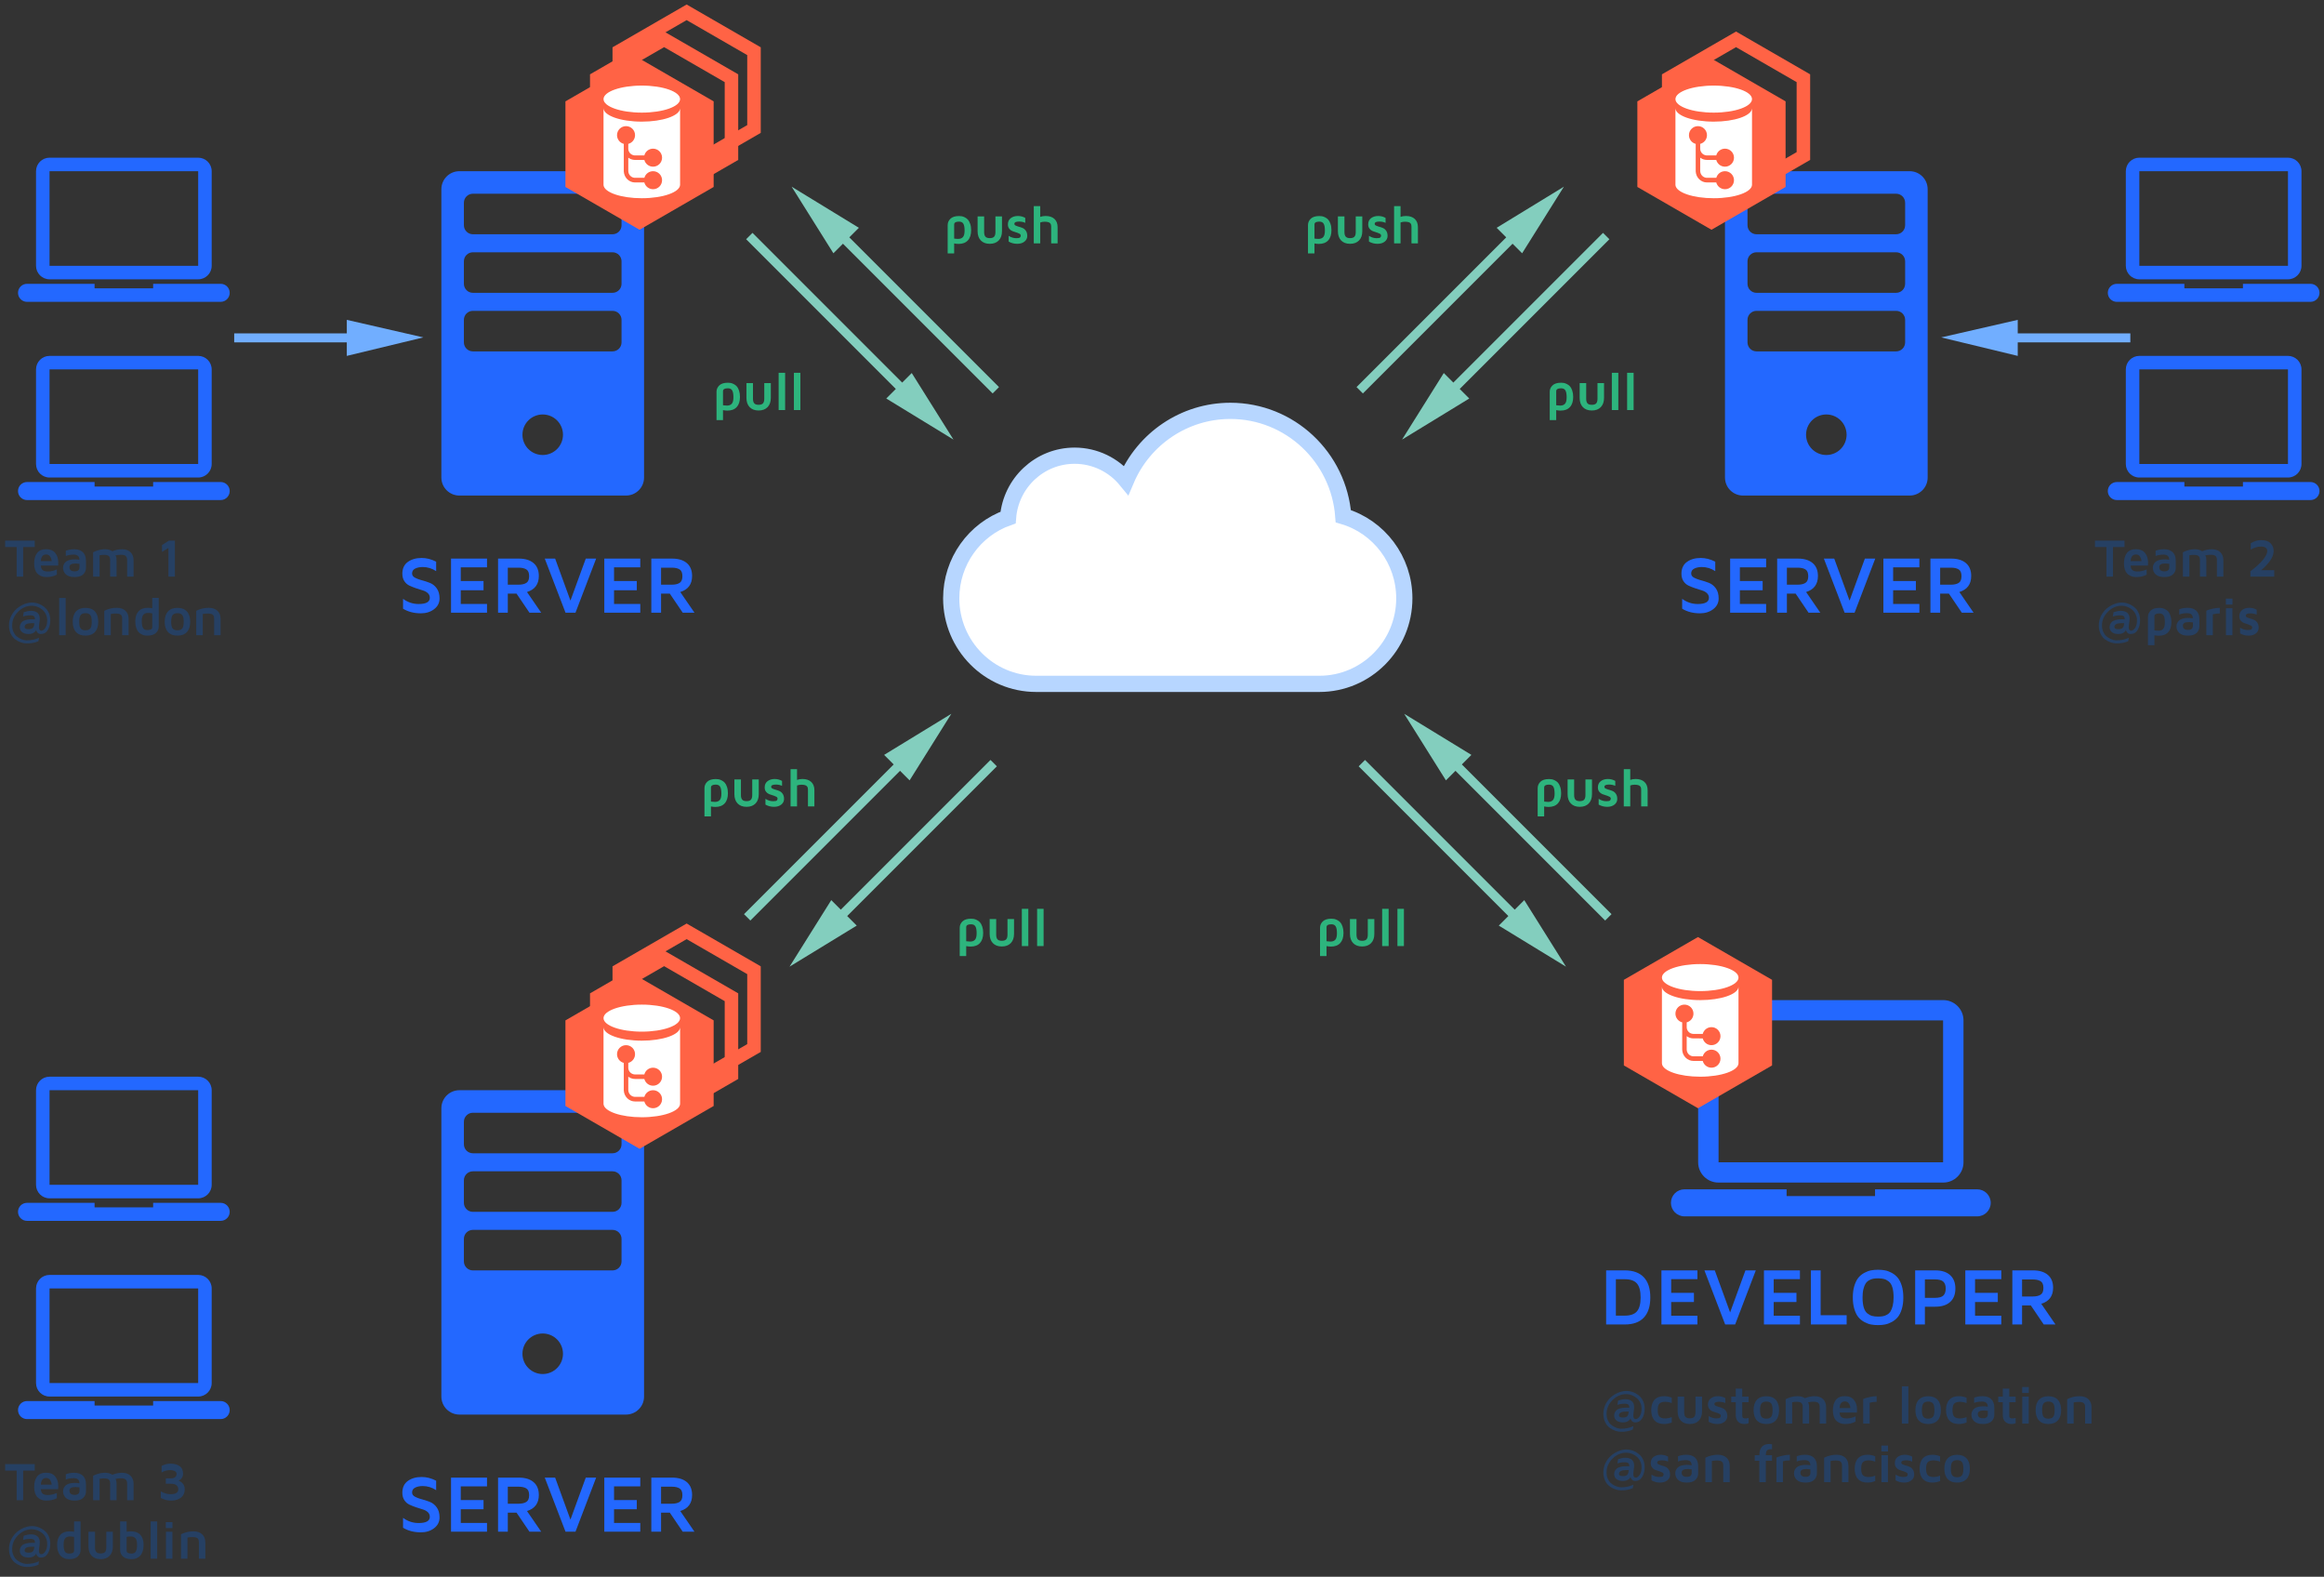 <?xml version="1.0" encoding="UTF-8"?>
<svg width="516px" height="350px" viewBox="0 0 516 350" version="1.1" xmlns="http://www.w3.org/2000/svg" xmlns:xlink="http://www.w3.org/1999/xlink">
    <rect x="0" y="0" width="516" height="350" fill="#333333" stroke="none"/>
    <!-- Generator: Sketch 58 (84663) - https://sketch.com -->
    <title>illustration-distributed-branching-and-merging</title>
    <desc>Created with Sketch.</desc>
    <g id="illustration-distributed-branching-and-merging" stroke="none" stroke-width="1" fill="none" fill-rule="evenodd">
        <rect id="Rectangle" x="0" y="0" width="516" height="387"></rect>
        <path d="M298.255,114.584 C306.183,116.922 311.8,124.29 311.8,132.81 C311.8,143.295 303.357,151.8 292.935,151.8 C288.915,151.8 288.915,151.8 280.959,151.8 C271.69,151.8 271.69,151.8 261.109,151.8 C241.248,151.8 241.248,151.8 230.065,151.8 C219.643,151.8 211.2,143.295 211.2,132.81 C211.2,124.65 216.357,117.515 223.82,114.884 C224.421,107.202 230.805,101.152 238.597,101.152 C243.127,101.152 247.279,103.216 250.036,106.58 C253.914,97.425 262.925,91.2 273.176,91.2 C286.401,91.2 297.27,101.487 298.255,114.584 Z" id="Path" stroke="#B7D6FF" stroke-width="3.6" fill="#FFFFFF"></path>
        <path d="M72.896,54 L77,71 L73.999,71 L74,96 L72,96 L71.999,71 L69,71 L72.896,54 Z" id="Combined-Shape" fill="#71AEFF" transform="translate(73, 75) scale(-1, -1) rotate(-90) translate(-73, -75) "></path>
        <path d="M451.896,54 L456,71 L452.999,71 L453,96 L451,96 L450.999,71 L448,71 L451.896,54 Z" id="Combined-Shape-Copy-2" fill="#71AEFF" transform="translate(452, 75) scale(1, -1) rotate(-90) translate(-452, -75) "></path>
        <g id="Group-4" transform="translate(155, 155)">
            <g id="Group-8-Copy-2" transform="translate(38.5, 31.5) scale(-1, 1) translate(-38.5, -31.5) translate(8, 0)" fill="#83CEBE">
                <path d="M35.371,-6 L39.475,11 L36.474,11 L36.475,58 L34.475,58 L34.474,11 L31.475,11 L35.371,-6 Z" id="Combined-Shape" transform="translate(35.475, 26) rotate(-45) translate(-35.475, -26) "></path>
                <path d="M25.896,5.025 L30,22.025 L26.999,22.025 L27,69.025 L25,69.025 L24.999,22.025 L22,22.025 L25.896,5.025 Z" id="Combined-Shape" transform="translate(26, 37.025) scale(-1, -1) rotate(-45) translate(-26, -37.025) "></path>
            </g>
            <path d="M58.088,57.221 L58.088,50.945 C58.088,50.395 58.294,49.921 58.706,49.524 C59.118,49.128 59.752,48.93 60.607,48.93 C60.806,48.93 61.005,48.945 61.202,48.977 C61.399,49.008 61.632,49.09 61.899,49.223 C62.167,49.355 62.396,49.527 62.588,49.738 C62.779,49.949 62.945,50.259 63.086,50.667 C63.226,51.075 63.297,51.547 63.297,52.082 C63.297,53.059 63.056,53.809 62.576,54.332 C62.095,54.855 61.408,55.117 60.513,55.117 C60.177,55.117 59.849,55.082 59.529,55.012 L59.529,57.221 L58.088,57.221 Z M59.529,53.934 C59.861,53.98 60.156,54.004 60.414,54.004 C60.879,54.004 61.233,53.868 61.477,53.597 C61.721,53.325 61.844,52.846 61.844,52.158 C61.844,51.455 61.752,50.947 61.568,50.635 C61.385,50.322 61.064,50.166 60.607,50.166 C59.888,50.166 59.529,50.381 59.529,50.811 L59.529,53.934 Z M64.732,52.287 L64.732,49.012 L66.185,49.012 L66.185,52.48 C66.185,52.961 66.283,53.307 66.478,53.518 C66.673,53.729 66.992,53.834 67.433,53.834 C67.882,53.834 68.204,53.729 68.4,53.518 C68.595,53.307 68.693,52.961 68.693,52.48 L68.693,49.012 L70.146,49.012 L70.146,52.287 C70.146,53.166 69.906,53.854 69.425,54.35 C68.945,54.846 68.281,55.094 67.433,55.094 C66.585,55.094 65.923,54.846 65.447,54.35 C64.97,53.854 64.732,53.166 64.732,52.287 Z M71.88,55 L71.88,46.732 L73.321,46.732 L73.321,55 L71.88,55 Z M75.272,55 L75.272,46.732 L76.713,46.732 L76.713,55 L75.272,55 Z" id="pull" fill="#2DB47D" fill-rule="nonzero"></path>
            <path d="M1.413,26.221 L1.413,19.945 C1.413,19.395 1.619,18.921 2.031,18.524 C2.443,18.128 3.077,17.93 3.932,17.93 C4.132,17.93 4.33,17.945 4.527,17.977 C4.724,18.008 4.957,18.09 5.224,18.223 C5.492,18.355 5.721,18.527 5.913,18.738 C6.104,18.949 6.27,19.259 6.411,19.667 C6.552,20.075 6.622,20.547 6.622,21.082 C6.622,22.059 6.382,22.809 5.901,23.332 C5.421,23.855 4.733,24.117 3.839,24.117 C3.503,24.117 3.175,24.082 2.854,24.012 L2.854,26.221 L1.413,26.221 Z M2.854,22.934 C3.186,22.98 3.481,23.004 3.739,23.004 C4.204,23.004 4.558,22.868 4.803,22.597 C5.047,22.325 5.169,21.846 5.169,21.158 C5.169,20.455 5.077,19.947 4.893,19.635 C4.71,19.322 4.389,19.166 3.932,19.166 C3.214,19.166 2.854,19.381 2.854,19.811 L2.854,22.934 Z M8.057,21.287 L8.057,18.012 L9.51,18.012 L9.51,21.48 C9.51,21.961 9.608,22.307 9.803,22.518 C9.998,22.729 10.317,22.834 10.758,22.834 C11.207,22.834 11.53,22.729 11.725,22.518 C11.92,22.307 12.018,21.961 12.018,21.48 L12.018,18.012 L13.471,18.012 L13.471,21.287 C13.471,22.166 13.231,22.854 12.75,23.35 C12.27,23.846 11.606,24.094 10.758,24.094 C9.911,24.094 9.248,23.846 8.772,23.35 C8.295,22.854 8.057,22.166 8.057,21.287 Z M14.783,19.787 C14.783,19.186 14.995,18.724 15.419,18.401 C15.843,18.079 16.371,17.918 17.004,17.918 C17.598,17.918 18.143,18.061 18.639,18.346 L18.639,19.441 C18.232,19.25 17.771,19.154 17.256,19.154 C16.568,19.154 16.225,19.322 16.225,19.658 C16.225,19.826 16.322,19.958 16.518,20.054 C16.664,20.125 16.835,20.191 17.03,20.249 L17.232,20.306 C17.514,20.378 17.794,20.476 18.073,20.599 C18.353,20.722 18.591,20.93 18.788,21.223 C18.985,21.516 19.084,21.889 19.084,22.342 C19.084,22.846 18.88,23.264 18.472,23.596 C18.063,23.928 17.523,24.094 16.852,24.094 C16.164,24.094 15.531,23.93 14.953,23.602 L14.953,22.318 C15.48,22.67 16.045,22.846 16.646,22.846 C17.061,22.846 17.33,22.798 17.455,22.702 C17.58,22.606 17.643,22.463 17.643,22.271 C17.643,22.096 17.544,21.954 17.347,21.847 C17.199,21.766 17.028,21.693 16.834,21.628 L16.632,21.565 C16.353,21.485 16.073,21.391 15.794,21.281 C15.515,21.172 15.276,20.991 15.079,20.739 C14.882,20.487 14.783,20.17 14.783,19.787 Z M20.531,24 L20.531,15.732 L21.966,15.732 L21.966,18.117 C22.31,17.984 22.711,17.918 23.168,17.918 C24,17.918 24.65,18.136 25.119,18.571 C25.588,19.007 25.822,19.617 25.822,20.402 L25.822,24 L24.392,24 L24.392,20.279 C24.392,20.119 24.379,19.985 24.351,19.878 C24.324,19.771 24.264,19.658 24.172,19.541 C24.081,19.424 23.93,19.336 23.721,19.277 C23.512,19.219 23.248,19.189 22.927,19.189 C22.552,19.189 22.232,19.248 21.966,19.365 L21.966,24 L20.531,24 Z" id="push" fill="#2DB47D" fill-rule="nonzero"></path>
        </g>
        <g id="Group-6" transform="translate(290, 38)">
            <g id="Group-8-Copy" transform="translate(39.5, 31.5) scale(-1, 1) translate(-39.5, -31.5) translate(9, 0)" fill="#83CEBE">
                <path d="M35.371,-6 L39.475,11 L36.474,11 L36.475,58 L34.475,58 L34.474,11 L31.475,11 L35.371,-6 Z" id="Combined-Shape" transform="translate(35.475, 26) rotate(-45) translate(-35.475, -26) "></path>
                <path d="M25.896,5.025 L30,22.025 L26.999,22.025 L27,69.025 L25,69.025 L24.999,22.025 L22,22.025 L25.896,5.025 Z" id="Combined-Shape" transform="translate(26, 37.025) scale(-1, -1) rotate(-45) translate(-26, -37.025) "></path>
            </g>
            <path d="M0.413,18.246 L0.413,11.97 C0.413,11.42 0.619,10.946 1.031,10.55 C1.443,10.153 2.077,9.955 2.932,9.955 C3.132,9.955 3.33,9.97 3.527,10.002 C3.724,10.033 3.957,10.115 4.224,10.248 C4.492,10.381 4.721,10.552 4.913,10.763 C5.104,10.974 5.27,11.284 5.411,11.692 C5.552,12.1 5.622,12.572 5.622,13.107 C5.622,14.084 5.382,14.834 4.901,15.357 C4.421,15.881 3.733,16.142 2.839,16.142 C2.503,16.142 2.175,16.107 1.854,16.037 L1.854,18.246 L0.413,18.246 Z M1.854,14.959 C2.186,15.006 2.481,15.029 2.739,15.029 C3.204,15.029 3.558,14.893 3.803,14.622 C4.047,14.35 4.169,13.871 4.169,13.183 C4.169,12.48 4.077,11.972 3.893,11.66 C3.71,11.347 3.389,11.191 2.932,11.191 C2.214,11.191 1.854,11.406 1.854,11.836 L1.854,14.959 Z M7.057,13.312 L7.057,10.037 L8.51,10.037 L8.51,13.506 C8.51,13.986 8.608,14.332 8.803,14.543 C8.998,14.754 9.317,14.859 9.758,14.859 C10.207,14.859 10.53,14.754 10.725,14.543 C10.92,14.332 11.018,13.986 11.018,13.506 L11.018,10.037 L12.471,10.037 L12.471,13.312 C12.471,14.191 12.231,14.879 11.75,15.375 C11.27,15.871 10.606,16.119 9.758,16.119 C8.911,16.119 8.248,15.871 7.772,15.375 C7.295,14.879 7.057,14.191 7.057,13.312 Z M13.783,11.812 C13.783,11.211 13.995,10.749 14.419,10.426 C14.843,10.104 15.371,9.943 16.004,9.943 C16.598,9.943 17.143,10.086 17.639,10.371 L17.639,11.467 C17.232,11.275 16.771,11.179 16.256,11.179 C15.568,11.179 15.225,11.347 15.225,11.683 C15.225,11.851 15.322,11.983 15.518,12.079 C15.664,12.151 15.835,12.216 16.03,12.274 L16.232,12.331 C16.514,12.403 16.794,12.501 17.073,12.624 C17.353,12.747 17.591,12.955 17.788,13.248 C17.985,13.541 18.084,13.914 18.084,14.367 C18.084,14.871 17.88,15.289 17.472,15.621 C17.063,15.953 16.523,16.119 15.852,16.119 C15.164,16.119 14.531,15.955 13.953,15.627 L13.953,14.343 C14.48,14.695 15.045,14.871 15.646,14.871 C16.061,14.871 16.33,14.823 16.455,14.727 C16.58,14.632 16.643,14.488 16.643,14.297 C16.643,14.121 16.544,13.979 16.347,13.872 C16.199,13.791 16.028,13.718 15.834,13.653 L15.632,13.591 C15.353,13.51 15.073,13.416 14.794,13.306 C14.515,13.197 14.276,13.016 14.079,12.764 C13.882,12.512 13.783,12.195 13.783,11.812 Z M19.531,16.025 L19.531,7.758 L20.966,7.758 L20.966,10.142 C21.31,10.01 21.711,9.943 22.168,9.943 C23,9.943 23.65,10.161 24.119,10.596 C24.588,11.032 24.822,11.642 24.822,12.427 L24.822,16.025 L23.392,16.025 L23.392,12.304 C23.392,12.144 23.379,12.01 23.351,11.903 C23.324,11.796 23.264,11.683 23.172,11.566 C23.081,11.449 22.93,11.361 22.721,11.302 C22.512,11.244 22.248,11.215 21.927,11.215 C21.552,11.215 21.232,11.273 20.966,11.39 L20.966,16.025 L19.531,16.025 Z" id="push" fill="#2DB47D" fill-rule="nonzero"></path>
            <path d="M54.088,55.246 L54.088,48.97 C54.088,48.42 54.294,47.946 54.706,47.55 C55.118,47.153 55.752,46.955 56.607,46.955 C56.806,46.955 57.005,46.97 57.202,47.002 C57.399,47.033 57.632,47.115 57.899,47.248 C58.167,47.381 58.396,47.552 58.588,47.763 C58.779,47.974 58.945,48.284 59.086,48.692 C59.226,49.1 59.297,49.572 59.297,50.107 C59.297,51.084 59.056,51.834 58.576,52.357 C58.095,52.881 57.408,53.142 56.513,53.142 C56.177,53.142 55.849,53.107 55.529,53.037 L55.529,55.246 L54.088,55.246 Z M55.529,51.959 C55.861,52.006 56.156,52.029 56.414,52.029 C56.879,52.029 57.233,51.893 57.477,51.622 C57.721,51.35 57.844,50.871 57.844,50.183 C57.844,49.48 57.752,48.972 57.568,48.66 C57.385,48.347 57.064,48.191 56.607,48.191 C55.888,48.191 55.529,48.406 55.529,48.836 L55.529,51.959 Z M60.732,50.312 L60.732,47.037 L62.185,47.037 L62.185,50.506 C62.185,50.986 62.283,51.332 62.478,51.543 C62.673,51.754 62.992,51.859 63.433,51.859 C63.882,51.859 64.204,51.754 64.4,51.543 C64.595,51.332 64.693,50.986 64.693,50.506 L64.693,47.037 L66.146,47.037 L66.146,50.312 C66.146,51.191 65.906,51.879 65.425,52.375 C64.945,52.871 64.281,53.119 63.433,53.119 C62.585,53.119 61.923,52.871 61.447,52.375 C60.97,51.879 60.732,51.191 60.732,50.312 Z M67.88,53.025 L67.88,44.758 L69.321,44.758 L69.321,53.025 L67.88,53.025 Z M71.272,53.025 L71.272,44.758 L72.713,44.758 L72.713,53.025 L71.272,53.025 Z" id="pull" fill="#2DB47D" fill-rule="nonzero"></path>
        </g>
        <g id="Group-5" transform="translate(158, 38)">
            <g id="Group-8-Copy-6" transform="translate(5, 0)" fill="#83CEBE">
                <path d="M35.371,-6 L39.475,11 L36.474,11 L36.475,58 L34.475,58 L34.474,11 L31.475,11 L35.371,-6 Z" id="Combined-Shape" transform="translate(35.475, 26) rotate(-45) translate(-35.475, -26) "></path>
                <path d="M25.896,5.025 L30,22.025 L26.999,22.025 L27,69.025 L25,69.025 L24.999,22.025 L22,22.025 L25.896,5.025 Z" id="Combined-Shape" transform="translate(26, 37.025) scale(-1, -1) rotate(-45) translate(-26, -37.025) "></path>
            </g>
            <path d="M52.413,18.246 L52.413,11.97 C52.413,11.42 52.619,10.946 53.031,10.55 C53.443,10.153 54.077,9.955 54.932,9.955 C55.132,9.955 55.33,9.97 55.527,10.002 C55.724,10.033 55.957,10.115 56.224,10.248 C56.492,10.381 56.721,10.552 56.913,10.763 C57.104,10.974 57.27,11.284 57.411,11.692 C57.552,12.1 57.622,12.572 57.622,13.107 C57.622,14.084 57.382,14.834 56.901,15.357 C56.421,15.881 55.733,16.142 54.839,16.142 C54.503,16.142 54.175,16.107 53.854,16.037 L53.854,18.246 L52.413,18.246 Z M53.854,14.959 C54.186,15.006 54.481,15.029 54.739,15.029 C55.204,15.029 55.558,14.893 55.803,14.622 C56.047,14.35 56.169,13.871 56.169,13.183 C56.169,12.48 56.077,11.972 55.893,11.66 C55.71,11.347 55.389,11.191 54.932,11.191 C54.214,11.191 53.854,11.406 53.854,11.836 L53.854,14.959 Z M59.057,13.312 L59.057,10.037 L60.51,10.037 L60.51,13.506 C60.51,13.986 60.608,14.332 60.803,14.543 C60.998,14.754 61.317,14.859 61.758,14.859 C62.207,14.859 62.53,14.754 62.725,14.543 C62.92,14.332 63.018,13.986 63.018,13.506 L63.018,10.037 L64.471,10.037 L64.471,13.312 C64.471,14.191 64.231,14.879 63.75,15.375 C63.27,15.871 62.606,16.119 61.758,16.119 C60.911,16.119 60.248,15.871 59.772,15.375 C59.295,14.879 59.057,14.191 59.057,13.312 Z M65.783,11.812 C65.783,11.211 65.995,10.749 66.419,10.426 C66.843,10.104 67.371,9.943 68.004,9.943 C68.598,9.943 69.143,10.086 69.639,10.371 L69.639,11.467 C69.232,11.275 68.771,11.179 68.256,11.179 C67.568,11.179 67.225,11.347 67.225,11.683 C67.225,11.851 67.322,11.983 67.518,12.079 C67.664,12.151 67.835,12.216 68.03,12.274 L68.232,12.331 C68.514,12.403 68.794,12.501 69.073,12.624 C69.353,12.747 69.591,12.955 69.788,13.248 C69.985,13.541 70.084,13.914 70.084,14.367 C70.084,14.871 69.88,15.289 69.472,15.621 C69.063,15.953 68.523,16.119 67.852,16.119 C67.164,16.119 66.531,15.955 65.953,15.627 L65.953,14.343 C66.48,14.695 67.045,14.871 67.646,14.871 C68.061,14.871 68.33,14.823 68.455,14.727 C68.58,14.632 68.643,14.488 68.643,14.297 C68.643,14.121 68.544,13.979 68.347,13.872 C68.199,13.791 68.028,13.718 67.834,13.653 L67.632,13.591 C67.353,13.51 67.073,13.416 66.794,13.306 C66.515,13.197 66.276,13.016 66.079,12.764 C65.882,12.512 65.783,12.195 65.783,11.812 Z M71.531,16.025 L71.531,7.758 L72.966,7.758 L72.966,10.142 C73.31,10.01 73.711,9.943 74.168,9.943 C75,9.943 75.65,10.161 76.119,10.596 C76.588,11.032 76.822,11.642 76.822,12.427 L76.822,16.025 L75.392,16.025 L75.392,12.304 C75.392,12.144 75.379,12.01 75.351,11.903 C75.324,11.796 75.264,11.683 75.172,11.566 C75.081,11.449 74.93,11.361 74.721,11.302 C74.512,11.244 74.248,11.215 73.927,11.215 C73.552,11.215 73.232,11.273 72.966,11.39 L72.966,16.025 L71.531,16.025 Z" id="push" fill="#2DB47D" fill-rule="nonzero"></path>
            <path d="M1.088,55.246 L1.088,48.97 C1.088,48.42 1.294,47.946 1.706,47.55 C2.118,47.153 2.752,46.955 3.607,46.955 C3.806,46.955 4.005,46.97 4.202,47.002 C4.399,47.033 4.632,47.115 4.899,47.248 C5.167,47.381 5.396,47.552 5.588,47.763 C5.779,47.974 5.945,48.284 6.086,48.692 C6.226,49.1 6.297,49.572 6.297,50.107 C6.297,51.084 6.056,51.834 5.576,52.357 C5.095,52.881 4.408,53.142 3.513,53.142 C3.177,53.142 2.849,53.107 2.529,53.037 L2.529,55.246 L1.088,55.246 Z M2.529,51.959 C2.861,52.006 3.156,52.029 3.414,52.029 C3.879,52.029 4.233,51.893 4.477,51.622 C4.721,51.35 4.844,50.871 4.844,50.183 C4.844,49.48 4.752,48.972 4.568,48.66 C4.385,48.347 4.064,48.191 3.607,48.191 C2.888,48.191 2.529,48.406 2.529,48.836 L2.529,51.959 Z M7.732,50.312 L7.732,47.037 L9.185,47.037 L9.185,50.506 C9.185,50.986 9.283,51.332 9.478,51.543 C9.673,51.754 9.992,51.859 10.433,51.859 C10.882,51.859 11.204,51.754 11.4,51.543 C11.595,51.332 11.693,50.986 11.693,50.506 L11.693,47.037 L13.146,47.037 L13.146,50.312 C13.146,51.191 12.906,51.879 12.425,52.375 C11.945,52.871 11.281,53.119 10.433,53.119 C9.585,53.119 8.923,52.871 8.447,52.375 C7.97,51.879 7.732,51.191 7.732,50.312 Z M14.88,53.025 L14.88,44.758 L16.321,44.758 L16.321,53.025 L14.88,53.025 Z M18.272,53.025 L18.272,44.758 L19.713,44.758 L19.713,53.025 L18.272,53.025 Z" id="pull" fill="#2DB47D" fill-rule="nonzero"></path>
        </g>
        <g id="Group-3" transform="translate(292, 155)">
            <g id="Group-8-Copy-3" transform="translate(7, 0)" fill="#83CEBE">
                <path d="M35.371,-6 L39.475,11 L36.474,11 L36.475,58 L34.475,58 L34.474,11 L31.475,11 L35.371,-6 Z" id="Combined-Shape" transform="translate(35.475, 26) rotate(-45) translate(-35.475, -26) "></path>
                <path d="M25.896,5.025 L30,22.025 L26.999,22.025 L27,69.025 L25,69.025 L24.999,22.025 L22,22.025 L25.896,5.025 Z" id="Combined-Shape" transform="translate(26, 37.025) scale(-1, -1) rotate(-45) translate(-26, -37.025) "></path>
            </g>
            <path d="M49.413,26.221 L49.413,19.945 C49.413,19.395 49.619,18.921 50.031,18.524 C50.443,18.128 51.077,17.93 51.932,17.93 C52.132,17.93 52.33,17.945 52.527,17.977 C52.724,18.008 52.957,18.09 53.224,18.223 C53.492,18.355 53.721,18.527 53.913,18.738 C54.104,18.949 54.27,19.259 54.411,19.667 C54.552,20.075 54.622,20.547 54.622,21.082 C54.622,22.059 54.382,22.809 53.901,23.332 C53.421,23.855 52.733,24.117 51.839,24.117 C51.503,24.117 51.175,24.082 50.854,24.012 L50.854,26.221 L49.413,26.221 Z M50.854,22.934 C51.186,22.98 51.481,23.004 51.739,23.004 C52.204,23.004 52.558,22.868 52.803,22.597 C53.047,22.325 53.169,21.846 53.169,21.158 C53.169,20.455 53.077,19.947 52.893,19.635 C52.71,19.322 52.389,19.166 51.932,19.166 C51.214,19.166 50.854,19.381 50.854,19.811 L50.854,22.934 Z M56.057,21.287 L56.057,18.012 L57.51,18.012 L57.51,21.48 C57.51,21.961 57.608,22.307 57.803,22.518 C57.998,22.729 58.317,22.834 58.758,22.834 C59.207,22.834 59.53,22.729 59.725,22.518 C59.92,22.307 60.018,21.961 60.018,21.48 L60.018,18.012 L61.471,18.012 L61.471,21.287 C61.471,22.166 61.231,22.854 60.75,23.35 C60.27,23.846 59.606,24.094 58.758,24.094 C57.911,24.094 57.248,23.846 56.772,23.35 C56.295,22.854 56.057,22.166 56.057,21.287 Z M62.783,19.787 C62.783,19.186 62.995,18.724 63.419,18.401 C63.843,18.079 64.371,17.918 65.004,17.918 C65.598,17.918 66.143,18.061 66.639,18.346 L66.639,19.441 C66.232,19.25 65.771,19.154 65.256,19.154 C64.568,19.154 64.225,19.322 64.225,19.658 C64.225,19.826 64.322,19.958 64.518,20.054 C64.664,20.125 64.835,20.191 65.03,20.249 L65.232,20.306 C65.514,20.378 65.794,20.476 66.073,20.599 C66.353,20.722 66.591,20.93 66.788,21.223 C66.985,21.516 67.084,21.889 67.084,22.342 C67.084,22.846 66.88,23.264 66.472,23.596 C66.063,23.928 65.523,24.094 64.852,24.094 C64.164,24.094 63.531,23.93 62.953,23.602 L62.953,22.318 C63.48,22.67 64.045,22.846 64.646,22.846 C65.061,22.846 65.33,22.798 65.455,22.702 C65.58,22.606 65.643,22.463 65.643,22.271 C65.643,22.096 65.544,21.954 65.347,21.847 C65.199,21.766 65.028,21.693 64.834,21.628 L64.632,21.565 C64.353,21.485 64.073,21.391 63.794,21.281 C63.515,21.172 63.276,20.991 63.079,20.739 C62.882,20.487 62.783,20.17 62.783,19.787 Z M68.531,24 L68.531,15.732 L69.966,15.732 L69.966,18.117 C70.31,17.984 70.711,17.918 71.168,17.918 C72,17.918 72.65,18.136 73.119,18.571 C73.588,19.007 73.822,19.617 73.822,20.402 L73.822,24 L72.392,24 L72.392,20.279 C72.392,20.119 72.379,19.985 72.351,19.878 C72.324,19.771 72.264,19.658 72.172,19.541 C72.081,19.424 71.93,19.336 71.721,19.277 C71.512,19.219 71.248,19.189 70.927,19.189 C70.552,19.189 70.232,19.248 69.966,19.365 L69.966,24 L68.531,24 Z" id="push" fill="#2DB47D" fill-rule="nonzero"></path>
            <path d="M1.088,57.221 L1.088,50.945 C1.088,50.395 1.294,49.921 1.706,49.524 C2.118,49.128 2.752,48.93 3.607,48.93 C3.806,48.93 4.005,48.945 4.202,48.977 C4.399,49.008 4.632,49.09 4.899,49.223 C5.167,49.355 5.396,49.527 5.588,49.738 C5.779,49.949 5.945,50.259 6.086,50.667 C6.226,51.075 6.297,51.547 6.297,52.082 C6.297,53.059 6.056,53.809 5.576,54.332 C5.095,54.855 4.408,55.117 3.513,55.117 C3.177,55.117 2.849,55.082 2.529,55.012 L2.529,57.221 L1.088,57.221 Z M2.529,53.934 C2.861,53.98 3.156,54.004 3.414,54.004 C3.879,54.004 4.233,53.868 4.477,53.597 C4.721,53.325 4.844,52.846 4.844,52.158 C4.844,51.455 4.752,50.947 4.568,50.635 C4.385,50.322 4.064,50.166 3.607,50.166 C2.888,50.166 2.529,50.381 2.529,50.811 L2.529,53.934 Z M7.732,52.287 L7.732,49.012 L9.185,49.012 L9.185,52.48 C9.185,52.961 9.283,53.307 9.478,53.518 C9.673,53.729 9.992,53.834 10.433,53.834 C10.882,53.834 11.204,53.729 11.4,53.518 C11.595,53.307 11.693,52.961 11.693,52.48 L11.693,49.012 L13.146,49.012 L13.146,52.287 C13.146,53.166 12.906,53.854 12.425,54.35 C11.945,54.846 11.281,55.094 10.433,55.094 C9.585,55.094 8.923,54.846 8.447,54.35 C7.97,53.854 7.732,53.166 7.732,52.287 Z M14.88,55 L14.88,46.732 L16.321,46.732 L16.321,55 L14.88,55 Z M18.272,55 L18.272,46.732 L19.713,46.732 L19.713,55 L18.272,55 Z" id="pull" fill="#2DB47D" fill-rule="nonzero"></path>
        </g>
        <g id="Group-8" transform="translate(1, 119)" fill="#264063" fill-rule="nonzero">
            <path d="M0.146,2.438 L0.146,0.996 L6.709,0.996 L6.709,2.438 L4.143,2.438 L4.143,9 L2.701,9 L2.701,2.438 L0.146,2.438 Z M6.586,6.07 C6.586,5.109 6.799,4.342 7.227,3.768 C7.655,3.193 8.334,2.906 9.263,2.906 C10.142,2.906 10.807,3.186 11.258,3.744 C11.71,4.303 11.935,4.99 11.935,5.807 L11.931,6.168 C11.928,6.327 11.921,6.455 11.912,6.551 L8.062,6.551 C8.101,7.07 8.256,7.418 8.528,7.594 C8.799,7.77 9.152,7.857 9.586,7.857 C10.289,7.857 10.968,7.703 11.625,7.395 L11.625,8.555 C10.961,8.914 10.209,9.094 9.369,9.094 C9.103,9.094 8.853,9.072 8.619,9.029 C8.384,8.986 8.139,8.896 7.883,8.76 C7.628,8.623 7.407,8.449 7.221,8.238 C7.036,8.027 6.883,7.735 6.764,7.362 C6.645,6.989 6.586,6.559 6.586,6.07 Z M8.062,5.555 L10.476,5.555 C10.437,5.141 10.315,4.791 10.11,4.506 C9.905,4.221 9.623,4.078 9.263,4.078 C8.904,4.078 8.624,4.194 8.422,4.427 C8.221,4.659 8.101,5.035 8.062,5.555 Z M13.001,7.043 C13.001,6.922 13.013,6.798 13.036,6.671 C13.06,6.544 13.121,6.385 13.221,6.193 C13.321,6.002 13.456,5.834 13.628,5.689 C13.8,5.545 14.054,5.421 14.39,5.317 C14.726,5.214 15.122,5.162 15.579,5.162 C15.907,5.162 16.259,5.189 16.634,5.244 C16.634,4.49 16.21,4.113 15.363,4.113 C14.691,4.113 14.107,4.215 13.611,4.418 L13.611,3.252 C14.161,3.029 14.773,2.918 15.445,2.918 C16.3,2.918 16.954,3.136 17.407,3.571 C17.861,4.007 18.087,4.637 18.087,5.461 L18.087,7.078 C18.087,7.629 17.881,8.103 17.469,8.499 C17.057,8.896 16.423,9.094 15.568,9.094 C14.689,9.094 14.041,8.895 13.625,8.496 C13.209,8.098 13.001,7.613 13.001,7.043 Z M14.425,6.861 C14.425,7.459 14.753,7.778 15.41,7.818 L15.568,7.822 C16.286,7.822 16.646,7.52 16.646,6.914 L16.646,6.158 C16.31,6.111 16.023,6.086 15.784,6.082 C14.882,6.082 14.429,6.342 14.425,6.861 Z M19.675,9 L19.675,3.586 C20.463,3.19 21.239,2.97 22.002,2.926 L22.311,2.918 C22.96,2.918 23.501,3.064 23.934,3.357 C24.677,3.064 25.395,2.918 26.091,2.918 C26.899,2.918 27.529,3.138 27.98,3.577 C28.432,4.017 28.657,4.625 28.657,5.402 L28.657,9 L27.222,9 L27.222,5.303 C27.222,4.92 27.125,4.631 26.932,4.436 C26.738,4.24 26.378,4.143 25.85,4.143 C25.436,4.143 25.028,4.189 24.626,4.283 C24.794,4.475 24.878,4.848 24.878,5.402 L24.878,9 L23.454,9 L23.454,5.268 C23.454,4.9 23.359,4.625 23.17,4.441 C22.98,4.258 22.626,4.166 22.106,4.166 C21.763,4.166 21.431,4.197 21.11,4.26 L21.11,9 L19.675,9 Z M34.967,3.516 L34.967,1.98 L36.525,0.996 L37.832,0.996 L37.832,9 L36.397,9 L36.397,2.643 L34.967,3.516 Z" id="Team1"></path>
            <path d="M0.996,19.826 C0.996,19.107 1.15,18.426 1.459,17.781 C1.768,17.137 2.168,16.597 2.66,16.161 C3.152,15.726 3.704,15.382 4.315,15.13 C4.927,14.878 5.533,14.752 6.135,14.752 C6.463,14.752 6.803,14.796 7.154,14.884 C7.506,14.972 7.863,15.118 8.227,15.323 C8.59,15.528 8.913,15.776 9.196,16.067 C9.479,16.358 9.712,16.731 9.894,17.187 C10.075,17.642 10.166,18.146 10.166,18.701 C10.166,19.51 9.985,20.218 9.624,20.825 C9.263,21.433 8.742,21.736 8.062,21.736 C7.742,21.736 7.494,21.63 7.318,21.417 C7.143,21.204 7.043,21.014 7.02,20.846 C6.914,21.104 6.716,21.316 6.425,21.484 C6.134,21.652 5.771,21.736 5.338,21.736 C4.736,21.736 4.263,21.601 3.917,21.329 C3.571,21.058 3.398,20.686 3.398,20.213 C3.398,20.006 3.432,19.812 3.498,19.63 C3.564,19.448 3.687,19.264 3.864,19.076 C4.042,18.889 4.32,18.739 4.699,18.628 C5.078,18.517 5.543,18.461 6.094,18.461 L6.394,18.467 C6.506,18.471 6.631,18.477 6.768,18.484 C6.768,18.187 6.701,17.965 6.568,17.816 C6.436,17.668 6.162,17.594 5.748,17.594 C5.1,17.594 4.555,17.678 4.113,17.846 L4.145,17.641 L4.145,17.641 L4.271,16.891 L4.271,16.891 C4.889,16.691 5.416,16.59 5.854,16.586 C6.502,16.586 6.994,16.736 7.33,17.037 C7.666,17.338 7.834,17.779 7.834,18.361 C7.834,18.494 7.82,18.674 7.792,18.9 L7.74,19.275 C7.678,19.686 7.646,20.002 7.646,20.225 C7.646,20.744 7.826,21.004 8.186,21.004 C8.475,21.004 8.763,20.802 9.05,20.397 C9.337,19.993 9.48,19.428 9.48,18.701 C9.48,18.205 9.376,17.747 9.167,17.327 C8.958,16.907 8.689,16.565 8.361,16.302 C8.033,16.038 7.672,15.832 7.277,15.684 C6.883,15.535 6.488,15.461 6.094,15.461 C4.941,15.461 3.922,15.898 3.035,16.773 C2.148,17.648 1.705,18.678 1.705,19.861 C1.705,20.365 1.795,20.821 1.975,21.229 C2.154,21.638 2.372,21.956 2.628,22.185 C2.884,22.413 3.168,22.604 3.48,22.756 C3.793,22.908 4.069,23.011 4.31,23.063 C4.55,23.116 4.758,23.143 4.934,23.143 C5.957,23.143 6.865,22.949 7.658,22.562 L7.535,23.33 C6.801,23.658 5.938,23.822 4.945,23.822 C4.531,23.822 4.107,23.749 3.674,23.603 C3.24,23.456 2.817,23.234 2.405,22.938 C1.993,22.641 1.655,22.222 1.392,21.681 C1.128,21.14 0.996,20.521 0.996,19.826 Z M4.465,20.189 C4.461,20.502 4.752,20.658 5.338,20.658 C5.803,20.658 6.125,20.56 6.305,20.362 C6.484,20.165 6.59,19.822 6.621,19.334 L6.461,19.326 C6.396,19.325 6.32,19.323 6.233,19.323 L6.094,19.322 C5.004,19.322 4.461,19.611 4.465,20.189 Z M12.14,22 L12.14,13.732 L13.582,13.732 L13.582,22 L12.14,22 Z M15.878,21.297 C15.39,20.766 15.146,20.004 15.146,19.012 C15.146,18.02 15.39,17.258 15.878,16.727 C16.366,16.195 17.067,15.93 17.979,15.93 C18.891,15.93 19.591,16.195 20.079,16.727 C20.568,17.258 20.812,18.02 20.812,19.012 C20.812,20.004 20.568,20.766 20.079,21.297 C19.591,21.828 18.891,22.094 17.979,22.094 C17.067,22.094 16.366,21.828 15.878,21.297 Z M16.927,17.506 C16.7,17.768 16.587,18.271 16.587,19.015 C16.587,19.759 16.701,20.261 16.93,20.521 C17.158,20.78 17.509,20.91 17.982,20.91 C18.454,20.91 18.804,20.78 19.031,20.521 C19.257,20.261 19.37,19.759 19.37,19.015 C19.37,18.271 19.257,17.768 19.031,17.506 C18.804,17.244 18.454,17.113 17.982,17.113 C17.509,17.113 17.157,17.244 16.927,17.506 Z M22.153,22 L22.153,16.574 C23.032,16.137 23.948,15.918 24.901,15.918 C25.733,15.918 26.384,16.136 26.852,16.571 C27.321,17.007 27.556,17.617 27.556,18.402 L27.556,22 L26.126,22 L26.126,18.279 C26.126,18.119 26.111,17.985 26.082,17.878 C26.053,17.771 25.994,17.658 25.906,17.541 C25.818,17.424 25.675,17.336 25.475,17.277 C25.276,17.219 25.02,17.189 24.708,17.189 C24.356,17.189 23.985,17.225 23.595,17.295 L23.595,22 L22.153,22 Z M29.038,18.941 C29.038,17.965 29.276,17.217 29.752,16.697 C30.229,16.178 30.915,15.918 31.809,15.918 C32.129,15.918 32.461,15.949 32.805,16.012 L32.805,13.721 L34.247,13.721 L34.247,20.078 C34.247,20.629 34.039,21.103 33.623,21.499 C33.207,21.896 32.571,22.094 31.715,22.094 C31.516,22.094 31.318,22.078 31.121,22.047 C30.923,22.016 30.693,21.934 30.429,21.801 C30.166,21.668 29.936,21.496 29.741,21.285 C29.545,21.074 29.379,20.765 29.243,20.356 C29.106,19.948 29.038,19.477 29.038,18.941 Z M30.479,18.865 C30.479,19.568 30.571,20.076 30.754,20.389 C30.938,20.701 31.258,20.857 31.715,20.857 C32.442,20.857 32.805,20.643 32.805,20.213 L32.805,17.154 C32.524,17.092 32.207,17.059 31.856,17.055 C31.407,17.055 31.065,17.188 30.831,17.456 C30.596,17.724 30.479,18.193 30.479,18.865 Z M36.297,21.297 C35.809,20.766 35.565,20.004 35.565,19.012 C35.565,18.02 35.809,17.258 36.297,16.727 C36.785,16.195 37.485,15.93 38.398,15.93 C39.31,15.93 40.01,16.195 40.498,16.727 C40.986,17.258 41.231,18.02 41.231,19.012 C41.231,20.004 40.986,20.766 40.498,21.297 C40.01,21.828 39.31,22.094 38.398,22.094 C37.485,22.094 36.785,21.828 36.297,21.297 Z M37.346,17.506 C37.119,17.768 37.006,18.271 37.006,19.015 C37.006,19.759 37.12,20.261 37.349,20.521 C37.577,20.78 37.928,20.91 38.4,20.91 C38.873,20.91 39.223,20.78 39.449,20.521 C39.676,20.261 39.789,19.759 39.789,19.015 C39.789,18.271 39.676,17.768 39.449,17.506 C39.223,17.244 38.873,17.113 38.4,17.113 C37.928,17.113 37.576,17.244 37.346,17.506 Z M42.572,22 L42.572,16.574 C43.451,16.137 44.367,15.918 45.32,15.918 C46.152,15.918 46.802,16.136 47.271,16.571 C47.74,17.007 47.974,17.617 47.974,18.402 L47.974,22 L46.545,22 L46.545,18.279 C46.545,18.119 46.53,17.985 46.501,17.878 C46.471,17.771 46.413,17.658 46.325,17.541 C46.237,17.424 46.093,17.336 45.894,17.277 C45.695,17.219 45.439,17.189 45.127,17.189 C44.775,17.189 44.404,17.225 44.013,17.295 L44.013,22 L42.572,22 Z" id="@london"></path>
        </g>
        <g id="Group" transform="translate(1, 205)">
            <g id="Group-8-Copy-7" transform="translate(0, 119)" fill="#264063" fill-rule="nonzero">
                <path d="M0.146,2.438 L0.146,0.996 L6.709,0.996 L6.709,2.438 L4.143,2.438 L4.143,9 L2.701,9 L2.701,2.438 L0.146,2.438 Z M6.586,6.07 C6.586,5.109 6.799,4.342 7.227,3.768 C7.655,3.193 8.334,2.906 9.263,2.906 C10.142,2.906 10.807,3.186 11.258,3.744 C11.71,4.303 11.935,4.99 11.935,5.807 L11.931,6.168 C11.928,6.327 11.921,6.455 11.912,6.551 L8.062,6.551 C8.101,7.07 8.256,7.418 8.528,7.594 C8.799,7.77 9.152,7.857 9.586,7.857 C10.289,7.857 10.968,7.703 11.625,7.395 L11.625,8.555 C10.961,8.914 10.209,9.094 9.369,9.094 C9.103,9.094 8.853,9.072 8.619,9.029 C8.384,8.986 8.139,8.896 7.883,8.76 C7.628,8.623 7.407,8.449 7.221,8.238 C7.036,8.027 6.883,7.735 6.764,7.362 C6.645,6.989 6.586,6.559 6.586,6.07 Z M8.062,5.555 L10.476,5.555 C10.437,5.141 10.315,4.791 10.11,4.506 C9.905,4.221 9.623,4.078 9.263,4.078 C8.904,4.078 8.624,4.194 8.422,4.427 C8.221,4.659 8.101,5.035 8.062,5.555 Z M13.001,7.043 C13.001,6.922 13.013,6.798 13.036,6.671 C13.06,6.544 13.121,6.385 13.221,6.193 C13.321,6.002 13.456,5.834 13.628,5.689 C13.8,5.545 14.054,5.421 14.39,5.317 C14.726,5.214 15.122,5.162 15.579,5.162 C15.907,5.162 16.259,5.189 16.634,5.244 C16.634,4.49 16.21,4.113 15.363,4.113 C14.691,4.113 14.107,4.215 13.611,4.418 L13.611,3.252 C14.161,3.029 14.773,2.918 15.445,2.918 C16.3,2.918 16.954,3.136 17.407,3.571 C17.861,4.007 18.087,4.637 18.087,5.461 L18.087,7.078 C18.087,7.629 17.881,8.103 17.469,8.499 C17.057,8.896 16.423,9.094 15.568,9.094 C14.689,9.094 14.041,8.895 13.625,8.496 C13.209,8.098 13.001,7.613 13.001,7.043 Z M14.425,6.861 C14.425,7.459 14.753,7.778 15.41,7.818 L15.568,7.822 C16.286,7.822 16.646,7.52 16.646,6.914 L16.646,6.158 C16.31,6.111 16.023,6.086 15.784,6.082 C14.882,6.082 14.429,6.342 14.425,6.861 Z M19.675,9 L19.675,3.586 C20.463,3.19 21.239,2.97 22.002,2.926 L22.311,2.918 C22.96,2.918 23.501,3.064 23.934,3.357 C24.677,3.064 25.395,2.918 26.091,2.918 C26.899,2.918 27.529,3.138 27.98,3.577 C28.432,4.017 28.657,4.625 28.657,5.402 L28.657,9 L27.222,9 L27.222,5.303 C27.222,4.92 27.125,4.631 26.932,4.436 C26.738,4.24 26.378,4.143 25.85,4.143 C25.436,4.143 25.028,4.189 24.626,4.283 C24.794,4.475 24.878,4.848 24.878,5.402 L24.878,9 L23.454,9 L23.454,5.268 C23.454,4.9 23.359,4.625 23.17,4.441 C22.98,4.258 22.626,4.166 22.106,4.166 C21.763,4.166 21.431,4.197 21.11,4.26 L21.11,9 L19.675,9 Z M34.703,8.508 L34.703,7.043 C35.406,7.457 36.135,7.666 36.889,7.67 C38.022,7.67 38.588,7.303 38.588,6.568 C38.588,6.213 38.454,5.921 38.187,5.692 C37.919,5.464 37.469,5.35 36.836,5.35 L35.817,5.35 L35.817,4.166 L36.877,4.166 C37.326,4.166 37.66,4.073 37.879,3.888 C38.098,3.702 38.207,3.475 38.207,3.205 C38.207,2.885 38.065,2.658 37.779,2.525 C37.494,2.393 37.164,2.326 36.789,2.326 C36.094,2.326 35.455,2.502 34.873,2.854 L34.873,1.383 C35.568,1.055 36.236,0.891 36.877,0.891 C37.678,0.891 38.34,1.07 38.863,1.43 C39.387,1.789 39.649,2.365 39.649,3.158 C39.649,3.814 39.32,4.322 38.664,4.682 C39.07,4.826 39.398,5.062 39.646,5.391 C39.894,5.719 40.018,6.117 40.018,6.586 C40.018,6.961 39.954,7.297 39.827,7.594 C39.7,7.891 39.534,8.131 39.329,8.314 C39.124,8.498 38.884,8.65 38.608,8.771 C38.333,8.893 38.064,8.977 37.8,9.023 C37.536,9.07 37.264,9.094 36.983,9.094 C36.19,9.094 35.43,8.898 34.703,8.508 Z" id="Team3"></path>
                <path d="M0.996,19.826 C0.996,19.107 1.15,18.426 1.459,17.781 C1.768,17.137 2.168,16.597 2.66,16.161 C3.152,15.726 3.704,15.382 4.315,15.13 C4.927,14.878 5.533,14.752 6.135,14.752 C6.463,14.752 6.803,14.796 7.154,14.884 C7.506,14.972 7.863,15.118 8.227,15.323 C8.59,15.528 8.913,15.776 9.196,16.067 C9.479,16.358 9.712,16.731 9.894,17.187 C10.075,17.642 10.166,18.146 10.166,18.701 C10.166,19.51 9.985,20.218 9.624,20.825 C9.263,21.433 8.742,21.736 8.062,21.736 C7.742,21.736 7.494,21.63 7.318,21.417 C7.143,21.204 7.043,21.014 7.02,20.846 C6.914,21.104 6.716,21.316 6.425,21.484 C6.134,21.652 5.771,21.736 5.338,21.736 C4.736,21.736 4.263,21.601 3.917,21.329 C3.571,21.058 3.398,20.686 3.398,20.213 C3.398,20.006 3.432,19.812 3.498,19.63 C3.564,19.448 3.687,19.264 3.864,19.076 C4.042,18.889 4.32,18.739 4.699,18.628 C5.078,18.517 5.543,18.461 6.094,18.461 L6.394,18.467 C6.506,18.471 6.631,18.477 6.768,18.484 C6.768,18.187 6.701,17.965 6.568,17.816 C6.436,17.668 6.162,17.594 5.748,17.594 C5.1,17.594 4.555,17.678 4.113,17.846 L4.145,17.641 L4.145,17.641 L4.271,16.891 L4.271,16.891 C4.889,16.691 5.416,16.59 5.854,16.586 C6.502,16.586 6.994,16.736 7.33,17.037 C7.666,17.338 7.834,17.779 7.834,18.361 C7.834,18.494 7.82,18.674 7.792,18.9 L7.74,19.275 C7.678,19.686 7.646,20.002 7.646,20.225 C7.646,20.744 7.826,21.004 8.186,21.004 C8.475,21.004 8.763,20.802 9.05,20.397 C9.337,19.993 9.48,19.428 9.48,18.701 C9.48,18.205 9.376,17.747 9.167,17.327 C8.958,16.907 8.689,16.565 8.361,16.302 C8.033,16.038 7.672,15.832 7.277,15.684 C6.883,15.535 6.488,15.461 6.094,15.461 C4.941,15.461 3.922,15.898 3.035,16.773 C2.148,17.648 1.705,18.678 1.705,19.861 C1.705,20.365 1.795,20.821 1.975,21.229 C2.154,21.638 2.372,21.956 2.628,22.185 C2.884,22.413 3.168,22.604 3.48,22.756 C3.793,22.908 4.069,23.011 4.31,23.063 C4.55,23.116 4.758,23.143 4.934,23.143 C5.957,23.143 6.865,22.949 7.658,22.562 L7.535,23.33 C6.801,23.658 5.938,23.822 4.945,23.822 C4.531,23.822 4.107,23.749 3.674,23.603 C3.24,23.456 2.817,23.234 2.405,22.938 C1.993,22.641 1.655,22.222 1.392,21.681 C1.128,21.14 0.996,20.521 0.996,19.826 Z M4.465,20.189 C4.461,20.502 4.752,20.658 5.338,20.658 C5.803,20.658 6.125,20.56 6.305,20.362 C6.484,20.165 6.59,19.822 6.621,19.334 L6.461,19.326 C6.396,19.325 6.32,19.323 6.233,19.323 L6.094,19.322 C5.004,19.322 4.461,19.611 4.465,20.189 Z M11.683,18.941 C11.683,17.965 11.922,17.217 12.398,16.697 C12.875,16.178 13.56,15.918 14.455,15.918 C14.775,15.918 15.107,15.949 15.451,16.012 L15.451,13.721 L16.892,13.721 L16.892,20.078 C16.892,20.629 16.684,21.103 16.268,21.499 C15.852,21.896 15.216,22.094 14.361,22.094 C14.162,22.094 13.963,22.078 13.766,22.047 C13.569,22.016 13.338,21.934 13.075,21.801 C12.811,21.668 12.582,21.496 12.386,21.285 C12.191,21.074 12.025,20.765 11.888,20.356 C11.752,19.948 11.683,19.477 11.683,18.941 Z M13.125,18.865 C13.125,19.568 13.216,20.076 13.4,20.389 C13.584,20.701 13.904,20.857 14.361,20.857 C15.088,20.857 15.451,20.643 15.451,20.213 L15.451,17.154 C15.17,17.092 14.853,17.059 14.502,17.055 C14.052,17.055 13.711,17.188 13.476,17.456 C13.242,17.724 13.125,18.193 13.125,18.865 Z M18.644,19.287 L18.644,16.012 L20.097,16.012 L20.097,19.48 C20.097,19.961 20.195,20.307 20.39,20.518 C20.585,20.729 20.904,20.834 21.345,20.834 C21.794,20.834 22.116,20.729 22.312,20.518 C22.507,20.307 22.605,19.961 22.605,19.48 L22.605,16.012 L24.058,16.012 L24.058,19.287 C24.058,20.166 23.818,20.854 23.337,21.35 C22.857,21.846 22.193,22.094 21.345,22.094 C20.497,22.094 19.835,21.846 19.359,21.35 C18.882,20.854 18.644,20.166 18.644,19.287 Z M25.675,20.078 L25.675,13.721 L27.116,13.721 L27.116,16.012 C27.46,15.949 27.788,15.918 28.1,15.918 C28.995,15.918 29.682,16.178 30.163,16.697 C30.643,17.217 30.884,17.965 30.884,18.941 C30.884,19.477 30.813,19.948 30.673,20.356 C30.532,20.765 30.366,21.074 30.175,21.285 C29.983,21.496 29.754,21.668 29.486,21.801 C29.219,21.934 28.986,22.016 28.789,22.047 C28.592,22.078 28.393,22.094 28.194,22.094 C27.339,22.094 26.705,21.896 26.293,21.502 C25.881,21.107 25.675,20.633 25.675,20.078 Z M27.116,20.213 C27.116,20.643 27.475,20.857 28.194,20.857 C28.651,20.857 28.972,20.702 29.155,20.392 C29.339,20.081 29.431,19.572 29.431,18.865 C29.431,18.193 29.312,17.724 29.076,17.456 C28.84,17.188 28.497,17.055 28.048,17.055 C27.696,17.055 27.386,17.088 27.116,17.154 L27.116,20.213 Z M32.454,22 L32.454,13.732 L33.895,13.732 L33.895,22 L32.454,22 Z M35.822,15.197 L35.822,13.879 L37.293,13.879 L37.293,15.197 L35.822,15.197 Z M35.846,22 L35.846,16.012 L37.281,16.012 L37.281,22 L35.846,22 Z M39.185,22 L39.185,16.574 C40.064,16.137 40.98,15.918 41.933,15.918 C42.765,15.918 43.416,16.136 43.884,16.571 C44.353,17.007 44.588,17.617 44.588,18.402 L44.588,22 L43.158,22 L43.158,18.279 C43.158,18.119 43.143,17.985 43.114,17.878 C43.085,17.771 43.026,17.658 42.938,17.541 C42.85,17.424 42.707,17.336 42.508,17.277 C42.308,17.219 42.052,17.189 41.74,17.189 C41.388,17.189 41.017,17.225 40.627,17.295 L40.627,22 L39.185,22 Z" id="@dublin"></path>
            </g>
            <g id="Group-11-Copy-2" transform="translate(3, 34)" fill="#2368FF">
                <path d="M17,28 L17,29 L30,29 L30,28 L45,28 C46.105,28 47,28.895 47,30 C47,31.105 46.105,32 45,32 L2,32 C0.895,32 1.3527075e-16,31.105 0,30 C-1.3527075e-16,28.895 0.895,28 2,28 L17,28 Z M40,0 C41.657,-3.04359188e-16 43,1.343 43,3 L43,24 C43,25.657 41.657,27 40,27 L7,27 C5.343,27 4,25.657 4,24 L4,3 C4,1.343 5.343,3.04359188e-16 7,0 L40,0 Z M40,3 L7,3 L7,24 L40,24 L40,3 Z" id="Combined-Shape"></path>
                <path d="M17,72 L17,73 L30,73 L30,72 L45,72 C46.105,72 47,72.895 47,74 C47,75.105 46.105,76 45,76 L2,76 C0.895,76 1.3527075e-16,75.105 0,74 C-1.3527075e-16,72.895 0.895,72 2,72 L17,72 Z M40,44 C41.657,44 43,45.343 43,47 L43,68 C43,69.657 41.657,71 40,71 L7,71 C5.343,71 4,69.657 4,68 L4,47 C4,45.343 5.343,44 7,44 L40,44 Z M40,47 L7,47 L7,68 L40,68 L40,47 Z" id="Combined-Shape-Copy-3"></path>
            </g>
            <path d="M88.334,126.343 C88.334,125.188 88.741,124.318 89.555,123.732 C90.37,123.146 91.389,122.854 92.614,122.854 C93.692,122.854 94.767,123.129 95.84,123.68 L95.84,125.78 C94.914,125.171 93.924,124.866 92.869,124.866 C92.207,124.866 91.646,124.98 91.186,125.209 C90.726,125.438 90.496,125.798 90.496,126.29 C90.496,126.688 90.705,127 91.124,127.226 C91.473,127.414 91.884,127.578 92.355,127.717 L92.645,127.797 C93.239,127.953 93.837,128.147 94.438,128.382 C95.038,128.616 95.548,129.022 95.967,129.599 C96.386,130.176 96.595,130.922 96.595,131.836 C96.595,132.809 96.194,133.603 95.391,134.218 C94.589,134.833 93.61,135.141 92.456,135.141 C90.932,135.141 89.611,134.801 88.492,134.121 L88.492,131.924 C89.523,132.691 90.677,133.075 91.955,133.075 C93.607,133.075 94.433,132.615 94.433,131.695 C94.433,131.279 94.284,130.934 93.985,130.658 C93.686,130.383 93.308,130.179 92.851,130.047 C92.394,129.916 91.905,129.76 91.384,129.582 C90.862,129.403 90.373,129.208 89.916,128.997 C89.459,128.786 89.081,128.457 88.782,128.008 C88.483,127.56 88.334,127.005 88.334,126.343 Z M99.144,135 L99.144,122.994 L107.133,122.994 L107.133,124.937 L101.306,124.937 L101.306,127.978 L106.36,127.978 L106.36,130.017 L101.306,130.017 L101.306,133.058 L107.133,133.058 L107.133,135 L99.144,135 Z M109.585,135 L109.585,122.994 L114.19,122.994 C115.596,122.994 116.689,123.327 117.468,123.992 C118.248,124.657 118.637,125.607 118.637,126.844 C118.637,128.684 117.761,129.873 116.009,130.412 L119.165,135 L116.554,135 L113.689,130.772 L111.747,130.772 L111.747,135 L109.585,135 Z M111.747,128.786 L114.137,128.786 C114.87,128.786 115.444,128.654 115.86,128.391 C116.276,128.127 116.484,127.629 116.484,126.896 C116.484,126.152 116.276,125.651 115.86,125.394 C115.444,125.136 114.87,125.007 114.137,125.007 L111.747,125.007 L111.747,128.786 Z M119.955,122.994 L122.258,122.994 L125.659,132.319 L129.061,122.994 L131.363,122.994 L126.775,135 L124.561,135 L119.955,122.994 Z M133.173,135 L133.173,122.994 L141.163,122.994 L141.163,124.937 L135.335,124.937 L135.335,127.978 L140.389,127.978 L140.389,130.017 L135.335,130.017 L135.335,133.058 L141.163,133.058 L141.163,135 L133.173,135 Z M148.22,122.994 C149.626,122.994 150.719,123.327 151.498,123.992 C152.277,124.657 152.667,125.607 152.667,126.844 C152.667,128.684 151.791,129.873 150.039,130.412 L153.194,135 L150.584,135 L147.719,130.772 L145.776,130.772 L145.776,135 L143.614,135 L143.614,122.994 L148.22,122.994 Z M148.167,125.007 L145.776,125.007 L145.776,128.786 L148.167,128.786 C148.899,128.786 149.473,128.654 149.89,128.391 C150.306,128.127 150.514,127.629 150.514,126.896 C150.514,126.152 150.306,125.651 149.89,125.394 C149.473,125.136 148.899,125.007 148.167,125.007 L148.167,125.007 Z" id="SERVER" fill="#2368FF" fill-rule="nonzero"></path>
            <g id="Group-15" transform="translate(97, 0)">
                <path d="M41,37 C43.209,37 45,38.791 45,41 L45,105 C45,107.209 43.209,109 41,109 L4,109 C1.791,109 2.705415e-16,107.209 0,105 L0,41 C-2.705415e-16,38.791 1.791,37 4,37 L41,37 Z M22.5,91 C20.015,91 18,93.015 18,95.5 C18,97.985 20.015,100 22.5,100 C24.985,100 27,97.985 27,95.5 C27,93.015 24.985,91 22.5,91 Z M38,68 L7,68 C5.895,68 5,68.895 5,70 L5,70 L5,75 C5,76.105 5.895,77 7,77 L7,77 L38,77 C39.105,77 40,76.105 40,75 L40,75 L40,70 C40,68.895 39.105,68 38,68 L38,68 Z M38,55 L7,55 C5.895,55 5,55.895 5,57 L5,57 L5,62 C5,63.105 5.895,64 7,64 L7,64 L38,64 C39.105,64 40,63.105 40,62 L40,62 L40,57 C40,55.895 39.105,55 38,55 L38,55 Z M38,42 L7,42 C5.895,42 5,42.895 5,44 L5,44 L5,49 C5,50.105 5.895,51 7,51 L7,51 L38,51 C39.105,51 40,50.105 40,49 L40,49 L40,44 C40,42.895 39.105,42 38,42 L38,42 Z" id="Combined-Shape-Copy-4" fill="#2368FF"></path>
                <g id="Group-10-Copy-2" transform="translate(25, 0)">
                    <g id="Group-9" fill="#FF6345">
                        <path d="M24.454,6 L40.909,15.5 L40.909,34.5 L24.454,44 L8,34.5 L8,15.5 L24.454,6 Z M11,17.232 L11,32.768 L24.454,40.536 L37.909,32.768 L37.909,17.232 L24.454,9.464 L11,17.232 Z" id="Polygon-Copy" fill-rule="nonzero"></path>
                        <path d="M29.454,0 L45.909,9.5 L45.909,28.5 L29.454,38 L13,28.5 L13,9.5 L29.454,0 Z M16,11.232 L16,26.768 L29.454,34.536 L42.909,26.768 L42.909,11.232 L29.454,3.464 L16,11.232 Z" id="Polygon-Copy" fill-rule="nonzero"></path>
                        <polygon id="Polygon" points="19 12 35.454 21.5 35.454 40.5 19 50 2.546 40.5 2.546 21.5"></polygon>
                    </g>
                    <path d="M28,23 L28,40 C28,41.657 24.194,43 19.5,43 C14.908,43 11.166,41.715 11.005,40.108 L11,40 L11,23 C11,24.657 14.806,26 19.5,26 C24.092,26 27.834,24.715 27.995,23.108 L28,23 Z M16,27 C14.895,27 14,27.895 14,29 C14,29.932 14.637,30.715 15.5,30.937 L15.5,30.937 L15.5,36.925 L15.505,37.094 C15.59,38.437 16.675,39.5 18,39.5 L18,39.5 L20.063,39.501 C20.286,40.363 21.068,41 22,41 C23.105,41 24,40.105 24,39 C24,37.895 23.105,37 22,37 C21.079,37 20.304,37.622 20.071,38.469 L20.071,38.469 L18,38.47 L17.863,38.464 C17.099,38.393 16.5,37.731 16.5,36.925 L16.5,36.925 L16.5,34 C16.918,34.314 17.437,34.5 18,34.5 L18,34.5 L20.063,34.501 C20.286,35.363 21.068,36 22,36 C23.105,36 24,35.105 24,34 C24,32.895 23.105,32 22,32 C21.068,32 20.285,32.637 20.063,33.5 L20.063,33.5 L18,33.5 L17.856,33.493 C17.095,33.42 16.5,32.78 16.5,32 L16.5,32 L16.501,30.937 C17.363,30.714 18,29.932 18,29 C18,27.895 17.105,27 16,27 Z M19.5,18 C24.194,18 28,19.343 28,21 C28,22.657 24.194,24 19.5,24 C14.806,24 11,22.657 11,21 C11,19.343 14.806,18 19.5,18 Z" id="Combined-Shape" fill="#FFFFFF"></path>
                </g>
            </g>
        </g>
        <g id="Group-8-Copy-4" transform="translate(465, 116)" fill="#264063" fill-rule="nonzero">
            <path d="M0.146,5.438 L0.146,3.996 L6.709,3.996 L6.709,5.438 L4.143,5.438 L4.143,12 L2.701,12 L2.701,5.438 L0.146,5.438 Z M6.586,9.07 C6.586,8.109 6.799,7.342 7.227,6.768 C7.655,6.193 8.334,5.906 9.263,5.906 C10.142,5.906 10.807,6.186 11.258,6.744 C11.71,7.303 11.935,7.99 11.935,8.807 L11.931,9.168 C11.928,9.327 11.921,9.455 11.912,9.551 L8.062,9.551 C8.101,10.07 8.256,10.418 8.528,10.594 C8.799,10.77 9.152,10.857 9.586,10.857 C10.289,10.857 10.968,10.703 11.625,10.395 L11.625,11.555 C10.961,11.914 10.209,12.094 9.369,12.094 C9.103,12.094 8.853,12.072 8.619,12.029 C8.384,11.986 8.139,11.896 7.883,11.76 C7.628,11.623 7.407,11.449 7.221,11.238 C7.036,11.027 6.883,10.735 6.764,10.362 C6.645,9.989 6.586,9.559 6.586,9.07 Z M8.062,8.555 L10.476,8.555 C10.437,8.141 10.315,7.791 10.11,7.506 C9.905,7.221 9.623,7.078 9.263,7.078 C8.904,7.078 8.624,7.194 8.422,7.427 C8.221,7.659 8.101,8.035 8.062,8.555 Z M13.001,10.043 C13.001,9.922 13.013,9.798 13.036,9.671 C13.06,9.544 13.121,9.385 13.221,9.193 C13.321,9.002 13.456,8.834 13.628,8.689 C13.8,8.545 14.054,8.421 14.39,8.317 C14.726,8.214 15.122,8.162 15.579,8.162 C15.907,8.162 16.259,8.189 16.634,8.244 C16.634,7.49 16.21,7.113 15.363,7.113 C14.691,7.113 14.107,7.215 13.611,7.418 L13.611,6.252 C14.161,6.029 14.773,5.918 15.445,5.918 C16.3,5.918 16.954,6.136 17.407,6.571 C17.861,7.007 18.087,7.637 18.087,8.461 L18.087,10.078 C18.087,10.629 17.881,11.103 17.469,11.499 C17.057,11.896 16.423,12.094 15.568,12.094 C14.689,12.094 14.041,11.895 13.625,11.496 C13.209,11.098 13.001,10.613 13.001,10.043 Z M14.425,9.861 C14.425,10.459 14.753,10.778 15.41,10.818 L15.568,10.822 C16.286,10.822 16.646,10.52 16.646,9.914 L16.646,9.158 C16.31,9.111 16.023,9.086 15.784,9.082 C14.882,9.082 14.429,9.342 14.425,9.861 Z M19.675,12 L19.675,6.586 C20.463,6.19 21.239,5.97 22.002,5.926 L22.311,5.918 C22.96,5.918 23.501,6.064 23.934,6.357 C24.677,6.064 25.395,5.918 26.091,5.918 C26.899,5.918 27.529,6.138 27.98,6.577 C28.432,7.017 28.657,7.625 28.657,8.402 L28.657,12 L27.222,12 L27.222,8.303 C27.222,7.92 27.125,7.631 26.932,7.436 C26.738,7.24 26.378,7.143 25.85,7.143 C25.436,7.143 25.028,7.189 24.626,7.283 C24.794,7.475 24.878,7.848 24.878,8.402 L24.878,12 L23.454,12 L23.454,8.268 C23.454,7.9 23.359,7.625 23.17,7.441 C22.98,7.258 22.626,7.166 22.106,7.166 C21.763,7.166 21.431,7.197 21.11,7.26 L21.11,12 L19.675,12 Z M34.656,12 L34.656,10.822 C35.024,10.549 35.4,10.247 35.784,9.917 C36.169,9.587 36.569,9.21 36.985,8.786 C37.401,8.362 37.741,7.928 38.005,7.482 C38.269,7.037 38.4,6.639 38.4,6.287 C38.4,6.014 38.29,5.785 38.069,5.602 C37.849,5.418 37.486,5.326 36.983,5.326 C36.592,5.326 36.191,5.393 35.778,5.525 C35.366,5.658 35.016,5.824 34.727,6.023 L34.727,4.594 C35.404,4.177 36.084,3.946 36.767,3.899 L37.041,3.891 C37.986,3.891 38.687,4.126 39.142,4.597 C39.597,5.067 39.824,5.631 39.824,6.287 C39.824,6.998 39.557,7.728 39.022,8.476 C38.486,9.224 37.83,9.922 37.053,10.57 L39.947,10.57 L39.947,12 L34.656,12 Z" id="Team2"></path>
            <path d="M0.996,22.826 C0.996,22.107 1.15,21.426 1.459,20.781 C1.768,20.137 2.168,19.597 2.66,19.161 C3.152,18.726 3.704,18.382 4.315,18.13 C4.927,17.878 5.533,17.752 6.135,17.752 C6.463,17.752 6.803,17.796 7.154,17.884 C7.506,17.972 7.863,18.118 8.227,18.323 C8.59,18.528 8.913,18.776 9.196,19.067 C9.479,19.358 9.712,19.731 9.894,20.187 C10.075,20.642 10.166,21.146 10.166,21.701 C10.166,22.51 9.985,23.218 9.624,23.825 C9.263,24.433 8.742,24.736 8.062,24.736 C7.742,24.736 7.494,24.63 7.318,24.417 C7.143,24.204 7.043,24.014 7.02,23.846 C6.914,24.104 6.716,24.316 6.425,24.484 C6.134,24.652 5.771,24.736 5.338,24.736 C4.736,24.736 4.263,24.601 3.917,24.329 C3.571,24.058 3.398,23.686 3.398,23.213 C3.398,23.006 3.432,22.812 3.498,22.63 C3.564,22.448 3.687,22.264 3.864,22.076 C4.042,21.889 4.32,21.739 4.699,21.628 C5.078,21.517 5.543,21.461 6.094,21.461 L6.394,21.467 C6.506,21.471 6.631,21.477 6.768,21.484 C6.768,21.187 6.701,20.965 6.568,20.816 C6.436,20.668 6.162,20.594 5.748,20.594 C5.1,20.594 4.555,20.678 4.113,20.846 L4.145,20.641 L4.145,20.641 L4.271,19.891 L4.271,19.891 C4.889,19.691 5.416,19.59 5.854,19.586 C6.502,19.586 6.994,19.736 7.33,20.037 C7.666,20.338 7.834,20.779 7.834,21.361 C7.834,21.494 7.82,21.674 7.792,21.9 L7.74,22.275 C7.678,22.686 7.646,23.002 7.646,23.225 C7.646,23.744 7.826,24.004 8.186,24.004 C8.475,24.004 8.763,23.802 9.05,23.397 C9.337,22.993 9.48,22.428 9.48,21.701 C9.48,21.205 9.376,20.747 9.167,20.327 C8.958,19.907 8.689,19.565 8.361,19.302 C8.033,19.038 7.672,18.832 7.277,18.684 C6.883,18.535 6.488,18.461 6.094,18.461 C4.941,18.461 3.922,18.898 3.035,19.773 C2.148,20.648 1.705,21.678 1.705,22.861 C1.705,23.365 1.795,23.821 1.975,24.229 C2.154,24.638 2.372,24.956 2.628,25.185 C2.884,25.413 3.168,25.604 3.48,25.756 C3.793,25.908 4.069,26.011 4.31,26.063 C4.55,26.116 4.758,26.143 4.934,26.143 C5.957,26.143 6.865,25.949 7.658,25.562 L7.535,26.33 C6.801,26.658 5.938,26.822 4.945,26.822 C4.531,26.822 4.107,26.749 3.674,26.603 C3.24,26.456 2.817,26.234 2.405,25.938 C1.993,25.641 1.655,25.222 1.392,24.681 C1.128,24.14 0.996,23.521 0.996,22.826 Z M4.465,23.189 C4.461,23.502 4.752,23.658 5.338,23.658 C5.803,23.658 6.125,23.56 6.305,23.362 C6.484,23.165 6.59,22.822 6.621,22.334 L6.461,22.326 C6.396,22.325 6.32,22.323 6.233,22.323 L6.094,22.322 C5.004,22.322 4.461,22.611 4.465,23.189 Z M11.912,27.221 L11.912,20.945 C11.912,20.395 12.118,19.921 12.53,19.524 C12.942,19.128 13.576,18.93 14.431,18.93 C14.63,18.93 14.829,18.945 15.026,18.977 C15.223,19.008 15.456,19.09 15.723,19.223 C15.991,19.355 16.22,19.527 16.412,19.738 C16.603,19.949 16.769,20.259 16.91,20.667 C17.05,21.075 17.121,21.547 17.121,22.082 C17.121,23.059 16.88,23.809 16.4,24.332 C15.92,24.855 15.232,25.117 14.338,25.117 C14.002,25.117 13.673,25.082 13.353,25.012 L13.353,27.221 L11.912,27.221 Z M13.353,23.934 C13.685,23.98 13.98,24.004 14.238,24.004 C14.703,24.004 15.057,23.868 15.301,23.597 C15.546,23.325 15.668,22.846 15.668,22.158 C15.668,21.455 15.576,20.947 15.392,20.635 C15.209,20.322 14.888,20.166 14.431,20.166 C13.713,20.166 13.353,20.381 13.353,20.811 L13.353,23.934 Z M18.245,23.043 C18.245,22.922 18.257,22.798 18.281,22.671 C18.304,22.544 18.365,22.385 18.465,22.193 C18.565,22.002 18.7,21.834 18.872,21.689 C19.044,21.545 19.298,21.421 19.634,21.317 C19.97,21.214 20.366,21.162 20.823,21.162 C21.152,21.162 21.503,21.189 21.878,21.244 C21.878,20.49 21.454,20.113 20.607,20.113 C19.935,20.113 19.351,20.215 18.855,20.418 L18.855,19.252 C19.406,19.029 20.017,18.918 20.689,18.918 C21.544,18.918 22.198,19.136 22.652,19.571 C23.105,20.007 23.331,20.637 23.331,21.461 L23.331,23.078 C23.331,23.629 23.125,24.103 22.713,24.499 C22.301,24.896 21.667,25.094 20.812,25.094 C19.933,25.094 19.285,24.895 18.869,24.496 C18.453,24.098 18.245,23.613 18.245,23.043 Z M19.669,22.861 C19.669,23.459 19.998,23.778 20.654,23.818 L20.812,23.822 C21.531,23.822 21.89,23.52 21.89,22.914 L21.89,22.158 C21.554,22.111 21.267,22.086 21.029,22.082 C20.126,22.082 19.673,22.342 19.669,22.861 Z M24.878,25 L24.878,19.551 C24.975,19.504 25.11,19.448 25.282,19.384 L25.444,19.33 C25.638,19.272 25.93,19.198 26.319,19.108 C26.839,18.989 27.354,18.926 27.866,18.918 L27.866,20.166 C27.265,20.174 26.749,20.24 26.319,20.365 L26.319,25 L24.878,25 Z M29.207,18.197 L29.207,16.879 L30.678,16.879 L30.678,18.197 L29.207,18.197 Z M29.231,25 L29.231,19.012 L30.666,19.012 L30.666,25 L29.231,25 Z M32.195,20.787 C32.195,20.186 32.407,19.724 32.831,19.401 C33.255,19.079 33.783,18.918 34.416,18.918 C35.01,18.918 35.555,19.061 36.051,19.346 L36.051,20.441 C35.645,20.25 35.184,20.154 34.668,20.154 C33.981,20.154 33.637,20.322 33.637,20.658 C33.637,20.826 33.734,20.958 33.93,21.054 C34.076,21.125 34.247,21.191 34.442,21.249 L34.645,21.306 C34.926,21.378 35.206,21.476 35.485,21.599 C35.765,21.722 36.003,21.93 36.2,22.223 C36.398,22.516 36.496,22.889 36.496,23.342 C36.496,23.846 36.292,24.264 35.884,24.596 C35.476,24.928 34.936,25.094 34.264,25.094 C33.576,25.094 32.943,24.93 32.365,24.602 L32.365,23.318 C32.893,23.67 33.457,23.846 34.059,23.846 C34.473,23.846 34.742,23.798 34.867,23.702 C34.992,23.606 35.055,23.463 35.055,23.271 C35.055,23.096 34.956,22.954 34.759,22.847 C34.611,22.766 34.44,22.693 34.246,22.628 L34.044,22.565 C33.765,22.485 33.485,22.391 33.206,22.281 C32.927,22.172 32.689,21.991 32.491,21.739 C32.294,21.487 32.195,21.17 32.195,20.787 Z" id="@paris"></path>
        </g>
        <g id="Group-2" transform="translate(355, 208)">
            <g id="Group-8-Copy-5" transform="translate(0, 99)" fill="#264063" fill-rule="nonzero">
                <path d="M0.996,6.826 C0.996,6.107 1.15,5.426 1.459,4.781 C1.768,4.137 2.168,3.597 2.66,3.161 C3.152,2.726 3.704,2.382 4.315,2.13 C4.927,1.878 5.533,1.752 6.135,1.752 C6.463,1.752 6.803,1.796 7.154,1.884 C7.506,1.972 7.863,2.118 8.227,2.323 C8.59,2.528 8.913,2.776 9.196,3.067 C9.479,3.358 9.712,3.731 9.894,4.187 C10.075,4.642 10.166,5.146 10.166,5.701 C10.166,6.51 9.985,7.218 9.624,7.825 C9.263,8.433 8.742,8.736 8.062,8.736 C7.742,8.736 7.494,8.63 7.318,8.417 C7.143,8.204 7.043,8.014 7.02,7.846 C6.914,8.104 6.716,8.316 6.425,8.484 C6.134,8.652 5.771,8.736 5.338,8.736 C4.736,8.736 4.263,8.601 3.917,8.329 C3.571,8.058 3.398,7.686 3.398,7.213 C3.398,7.006 3.432,6.812 3.498,6.63 C3.564,6.448 3.687,6.264 3.864,6.076 C4.042,5.889 4.32,5.739 4.699,5.628 C5.078,5.517 5.543,5.461 6.094,5.461 L6.394,5.467 C6.506,5.471 6.631,5.477 6.768,5.484 C6.768,5.187 6.701,4.965 6.568,4.816 C6.436,4.668 6.162,4.594 5.748,4.594 C5.1,4.594 4.555,4.678 4.113,4.846 L4.145,4.641 L4.145,4.641 L4.271,3.891 L4.271,3.891 C4.889,3.691 5.416,3.59 5.854,3.586 C6.502,3.586 6.994,3.736 7.33,4.037 C7.666,4.338 7.834,4.779 7.834,5.361 C7.834,5.494 7.82,5.674 7.792,5.9 L7.74,6.275 C7.678,6.686 7.646,7.002 7.646,7.225 C7.646,7.744 7.826,8.004 8.186,8.004 C8.475,8.004 8.763,7.802 9.05,7.397 C9.337,6.993 9.48,6.428 9.48,5.701 C9.48,5.205 9.376,4.747 9.167,4.327 C8.958,3.907 8.689,3.565 8.361,3.302 C8.033,3.038 7.672,2.832 7.277,2.684 C6.883,2.535 6.488,2.461 6.094,2.461 C4.941,2.461 3.922,2.898 3.035,3.773 C2.148,4.648 1.705,5.678 1.705,6.861 C1.705,7.365 1.795,7.821 1.975,8.229 C2.154,8.638 2.372,8.956 2.628,9.185 C2.884,9.413 3.168,9.604 3.48,9.756 C3.793,9.908 4.069,10.011 4.31,10.063 C4.55,10.116 4.758,10.143 4.934,10.143 C5.957,10.143 6.865,9.949 7.658,9.562 L7.535,10.33 C6.801,10.658 5.938,10.822 4.945,10.822 C4.531,10.822 4.107,10.749 3.674,10.603 C3.24,10.456 2.817,10.234 2.405,9.938 C1.993,9.641 1.655,9.222 1.392,8.681 C1.128,8.14 0.996,7.521 0.996,6.826 Z M4.465,7.189 C4.461,7.502 4.752,7.658 5.338,7.658 C5.803,7.658 6.125,7.56 6.305,7.362 C6.484,7.165 6.59,6.822 6.621,6.334 L6.461,6.326 C6.396,6.325 6.32,6.323 6.233,6.323 L6.094,6.322 C5.004,6.322 4.461,6.611 4.465,7.189 Z M11.625,6.012 C11.625,5.012 11.869,4.246 12.357,3.715 C12.845,3.184 13.545,2.918 14.455,2.918 C15.041,2.918 15.617,3.029 16.183,3.252 L16.183,4.453 C15.711,4.262 15.214,4.166 14.695,4.166 C14.144,4.166 13.735,4.292 13.467,4.544 C13.2,4.796 13.066,5.285 13.066,6.012 C13.066,6.73 13.2,7.218 13.467,7.474 C13.735,7.729 14.144,7.857 14.695,7.857 C15.191,7.857 15.687,7.758 16.183,7.559 L16.183,8.76 C15.617,8.982 15.041,9.094 14.455,9.094 C13.545,9.094 12.845,8.828 12.357,8.297 C11.869,7.766 11.625,7.004 11.625,6.012 Z M17.489,6.287 L17.489,3.012 L18.943,3.012 L18.943,6.48 C18.943,6.961 19.04,7.307 19.236,7.518 C19.431,7.729 19.749,7.834 20.191,7.834 C20.64,7.834 20.962,7.729 21.157,7.518 C21.353,7.307 21.45,6.961 21.45,6.48 L21.45,3.012 L22.904,3.012 L22.904,6.287 C22.904,7.166 22.663,7.854 22.183,8.35 C21.702,8.846 21.038,9.094 20.191,9.094 C19.343,9.094 18.681,8.846 18.204,8.35 C17.728,7.854 17.489,7.166 17.489,6.287 Z M24.216,4.787 C24.216,4.186 24.428,3.724 24.851,3.401 C25.275,3.079 25.804,2.918 26.436,2.918 C27.03,2.918 27.575,3.061 28.071,3.346 L28.071,4.441 C27.665,4.25 27.204,4.154 26.688,4.154 C26.001,4.154 25.657,4.322 25.657,4.658 C25.657,4.826 25.755,4.958 25.95,5.054 C26.097,5.125 26.267,5.191 26.462,5.249 L26.665,5.306 C26.946,5.378 27.226,5.476 27.506,5.599 C27.785,5.722 28.023,5.93 28.221,6.223 C28.418,6.516 28.516,6.889 28.516,7.342 C28.516,7.846 28.312,8.264 27.904,8.596 C27.496,8.928 26.956,9.094 26.284,9.094 C25.597,9.094 24.964,8.93 24.386,8.602 L24.386,7.318 C24.913,7.67 25.477,7.846 26.079,7.846 C26.493,7.846 26.763,7.798 26.888,7.702 C27.013,7.606 27.075,7.463 27.075,7.271 C27.075,7.096 26.976,6.954 26.779,6.847 C26.631,6.766 26.46,6.693 26.266,6.628 L26.064,6.565 C25.785,6.485 25.506,6.391 25.226,6.281 C24.947,6.172 24.709,5.991 24.512,5.739 C24.314,5.487 24.216,5.17 24.216,4.787 Z M29.383,4.248 L29.383,3.012 L30.391,3.012 L30.391,1.236 L31.832,1.236 L31.832,3.012 L33.25,3.012 L33.25,4.248 L31.832,4.248 L31.832,7.201 C31.832,7.459 31.886,7.633 31.994,7.723 C32.101,7.813 32.291,7.857 32.565,7.857 C32.823,7.857 33.051,7.814 33.25,7.729 L33.25,8.918 C33.025,9.012 32.784,9.068 32.527,9.087 L32.301,9.094 C31.707,9.094 31.241,8.918 30.901,8.566 C30.561,8.215 30.391,7.73 30.391,7.113 L30.391,4.248 L29.383,4.248 Z M35.078,8.297 C34.59,7.766 34.346,7.004 34.346,6.012 C34.346,5.02 34.59,4.258 35.078,3.727 C35.567,3.195 36.267,2.93 37.179,2.93 C38.091,2.93 38.791,3.195 39.279,3.727 C39.768,4.258 40.012,5.02 40.012,6.012 C40.012,7.004 39.768,7.766 39.279,8.297 C38.791,8.828 38.091,9.094 37.179,9.094 C36.267,9.094 35.567,8.828 35.078,8.297 Z M36.127,4.506 C35.9,4.768 35.787,5.271 35.787,6.015 C35.787,6.759 35.901,7.261 36.13,7.521 C36.358,7.78 36.709,7.91 37.182,7.91 C37.654,7.91 38.004,7.78 38.231,7.521 C38.457,7.261 38.57,6.759 38.57,6.015 C38.57,5.271 38.457,4.768 38.231,4.506 C38.004,4.244 37.654,4.113 37.182,4.113 C36.709,4.113 36.358,4.244 36.127,4.506 Z M41.476,9 L41.476,3.586 C42.264,3.19 43.04,2.97 43.804,2.926 L44.113,2.918 C44.761,2.918 45.302,3.064 45.736,3.357 C46.478,3.064 47.197,2.918 47.892,2.918 C48.701,2.918 49.331,3.138 49.782,3.577 C50.233,4.017 50.459,4.625 50.459,5.402 L50.459,9 L49.023,9 L49.023,5.303 C49.023,4.92 48.926,4.631 48.733,4.436 C48.54,4.24 48.179,4.143 47.652,4.143 C47.238,4.143 46.83,4.189 46.427,4.283 C46.595,4.475 46.679,4.848 46.679,5.402 L46.679,9 L45.256,9 L45.256,5.268 C45.256,4.9 45.161,4.625 44.971,4.441 C44.782,4.258 44.427,4.166 43.908,4.166 C43.564,4.166 43.232,4.197 42.912,4.26 L42.912,9 L41.476,9 Z M51.958,6.07 C51.958,5.109 52.172,4.342 52.6,3.768 C53.028,3.193 53.706,2.906 54.636,2.906 C55.515,2.906 56.18,3.186 56.631,3.744 C57.082,4.303 57.308,4.99 57.308,5.807 C57.308,6.143 57.3,6.391 57.285,6.551 L53.435,6.551 C53.474,7.07 53.629,7.418 53.901,7.594 C54.172,7.77 54.525,7.857 54.958,7.857 C55.661,7.857 56.341,7.703 56.997,7.395 L56.997,8.555 C56.333,8.914 55.581,9.094 54.742,9.094 C54.476,9.094 54.226,9.072 53.992,9.029 C53.757,8.986 53.512,8.896 53.256,8.76 C53,8.623 52.78,8.449 52.594,8.238 C52.409,8.027 52.256,7.735 52.137,7.362 C52.018,6.989 51.958,6.559 51.958,6.07 Z M53.435,5.555 L55.849,5.555 C55.81,5.141 55.688,4.791 55.483,4.506 C55.278,4.221 54.995,4.078 54.636,4.078 C54.277,4.078 53.996,4.194 53.795,4.427 C53.594,4.659 53.474,5.035 53.435,5.555 Z M58.685,9 L58.685,3.551 C58.782,3.504 58.917,3.448 59.089,3.384 L59.25,3.33 C59.444,3.272 59.736,3.198 60.126,3.108 C60.645,2.989 61.161,2.926 61.673,2.918 L61.673,4.166 C61.071,4.174 60.556,4.24 60.126,4.365 L60.126,9 L58.685,9 Z M67.274,9 L67.274,0.732 L68.715,0.732 L68.715,9 L67.274,9 Z M71.012,8.297 C70.523,7.766 70.279,7.004 70.279,6.012 C70.279,5.02 70.523,4.258 71.012,3.727 C71.5,3.195 72.2,2.93 73.112,2.93 C74.024,2.93 74.724,3.195 75.213,3.727 C75.701,4.258 75.945,5.02 75.945,6.012 C75.945,7.004 75.701,7.766 75.213,8.297 C74.724,8.828 74.024,9.094 73.112,9.094 C72.2,9.094 71.5,8.828 71.012,8.297 Z M72.06,4.506 C71.834,4.768 71.721,5.271 71.721,6.015 C71.721,6.759 71.835,7.261 72.063,7.521 C72.292,7.78 72.642,7.91 73.115,7.91 C73.588,7.91 73.937,7.78 74.164,7.521 C74.39,7.261 74.504,6.759 74.504,6.015 C74.504,5.271 74.39,4.768 74.164,4.506 C73.937,4.244 73.588,4.113 73.115,4.113 C72.642,4.113 72.291,4.244 72.06,4.506 Z M77.076,6.012 C77.076,5.012 77.32,4.246 77.808,3.715 C78.296,3.184 78.996,2.918 79.906,2.918 C80.492,2.918 81.068,3.029 81.634,3.252 L81.634,4.453 C81.162,4.262 80.665,4.166 80.146,4.166 C79.595,4.166 79.186,4.292 78.918,4.544 C78.651,4.796 78.517,5.285 78.517,6.012 C78.517,6.73 78.651,7.218 78.918,7.474 C79.186,7.729 79.595,7.857 80.146,7.857 C80.642,7.857 81.138,7.758 81.634,7.559 L81.634,8.76 C81.068,8.982 80.492,9.094 79.906,9.094 C78.996,9.094 78.296,8.828 77.808,8.297 C77.32,7.766 77.076,7.004 77.076,6.012 Z M82.712,7.043 C82.712,6.922 82.724,6.798 82.747,6.671 C82.771,6.544 82.832,6.385 82.932,6.193 C83.031,6.002 83.167,5.834 83.339,5.689 C83.511,5.545 83.765,5.421 84.101,5.317 C84.437,5.214 84.833,5.162 85.29,5.162 C85.618,5.162 85.97,5.189 86.345,5.244 C86.345,4.49 85.921,4.113 85.073,4.113 C84.401,4.113 83.817,4.215 83.321,4.418 L83.321,3.252 C83.872,3.029 84.483,2.918 85.155,2.918 C86.011,2.918 86.665,3.136 87.118,3.571 C87.571,4.007 87.798,4.637 87.798,5.461 L87.798,7.078 C87.798,7.629 87.592,8.103 87.18,8.499 C86.768,8.896 86.134,9.094 85.278,9.094 C84.399,9.094 83.752,8.895 83.336,8.496 C82.92,8.098 82.712,7.613 82.712,7.043 Z M84.136,6.861 C84.136,7.459 84.464,7.778 85.121,7.818 L85.278,7.822 C85.997,7.822 86.356,7.52 86.356,6.914 L86.356,6.158 C86.021,6.111 85.733,6.086 85.495,6.082 C84.593,6.082 84.14,6.342 84.136,6.861 Z M88.671,4.248 L88.671,3.012 L89.678,3.012 L89.678,1.236 L91.12,1.236 L91.12,3.012 L92.538,3.012 L92.538,4.248 L91.12,4.248 L91.12,7.201 C91.12,7.459 91.174,7.633 91.281,7.723 C91.388,7.813 91.579,7.857 91.852,7.857 C92.11,7.857 92.339,7.814 92.538,7.729 L92.538,8.918 C92.313,9.012 92.072,9.068 91.814,9.087 L91.589,9.094 C90.995,9.094 90.528,8.918 90.188,8.566 C89.848,8.215 89.678,7.73 89.678,7.113 L89.678,4.248 L88.671,4.248 Z M93.985,2.197 L93.985,0.879 L95.455,0.879 L95.455,2.197 L93.985,2.197 Z M94.008,9 L94.008,3.012 L95.444,3.012 L95.444,9 L94.008,9 Z M97.705,8.297 C97.217,7.766 96.973,7.004 96.973,6.012 C96.973,5.02 97.217,4.258 97.705,3.727 C98.193,3.195 98.893,2.93 99.806,2.93 C100.718,2.93 101.418,3.195 101.906,3.727 C102.394,4.258 102.639,5.02 102.639,6.012 C102.639,7.004 102.394,7.766 101.906,8.297 C101.418,8.828 100.718,9.094 99.806,9.094 C98.893,9.094 98.193,8.828 97.705,8.297 Z M98.754,4.506 C98.527,4.768 98.414,5.271 98.414,6.015 C98.414,6.759 98.528,7.261 98.757,7.521 C98.985,7.78 99.336,7.91 99.809,7.91 C100.281,7.91 100.631,7.78 100.857,7.521 C101.084,7.261 101.197,6.759 101.197,6.015 C101.197,5.271 101.084,4.768 100.857,4.506 C100.631,4.244 100.281,4.113 99.809,4.113 C99.336,4.113 98.984,4.244 98.754,4.506 Z M103.98,9 L103.98,3.574 C104.859,3.137 105.775,2.918 106.728,2.918 C107.56,2.918 108.21,3.136 108.679,3.571 C109.148,4.007 109.382,4.617 109.382,5.402 L109.382,9 L107.953,9 L107.953,5.279 C107.953,5.119 107.938,4.985 107.909,4.878 C107.879,4.771 107.821,4.658 107.733,4.541 C107.645,4.424 107.501,4.336 107.302,4.277 C107.103,4.219 106.847,4.189 106.535,4.189 C106.183,4.189 105.812,4.225 105.421,4.295 L105.421,9 L103.98,9 Z" id="@customerlocation"></path>
                <path d="M0.996,19.826 C0.996,19.107 1.15,18.426 1.459,17.781 C1.768,17.137 2.168,16.597 2.66,16.161 C3.152,15.726 3.704,15.382 4.315,15.13 C4.927,14.878 5.533,14.752 6.135,14.752 C6.463,14.752 6.803,14.796 7.154,14.884 C7.506,14.972 7.863,15.118 8.227,15.323 C8.59,15.528 8.913,15.776 9.196,16.067 C9.479,16.358 9.712,16.731 9.894,17.187 C10.075,17.642 10.166,18.146 10.166,18.701 C10.166,19.51 9.985,20.218 9.624,20.825 C9.263,21.433 8.742,21.736 8.062,21.736 C7.742,21.736 7.494,21.63 7.318,21.417 C7.143,21.204 7.043,21.014 7.02,20.846 C6.914,21.104 6.716,21.316 6.425,21.484 C6.134,21.652 5.771,21.736 5.338,21.736 C4.736,21.736 4.263,21.601 3.917,21.329 C3.571,21.058 3.398,20.686 3.398,20.213 C3.398,20.006 3.432,19.812 3.498,19.63 C3.564,19.448 3.687,19.264 3.864,19.076 C4.042,18.889 4.32,18.739 4.699,18.628 C5.078,18.517 5.543,18.461 6.094,18.461 L6.394,18.467 C6.506,18.471 6.631,18.477 6.768,18.484 C6.768,18.187 6.701,17.965 6.568,17.816 C6.436,17.668 6.162,17.594 5.748,17.594 C5.1,17.594 4.555,17.678 4.113,17.846 L4.145,17.641 L4.145,17.641 L4.271,16.891 L4.271,16.891 C4.889,16.691 5.416,16.59 5.854,16.586 C6.502,16.586 6.994,16.736 7.33,17.037 C7.666,17.338 7.834,17.779 7.834,18.361 C7.834,18.494 7.82,18.674 7.792,18.9 L7.74,19.275 C7.678,19.686 7.646,20.002 7.646,20.225 C7.646,20.744 7.826,21.004 8.186,21.004 C8.475,21.004 8.763,20.802 9.05,20.397 C9.337,19.993 9.48,19.428 9.48,18.701 C9.48,18.205 9.376,17.747 9.167,17.327 C8.958,16.907 8.689,16.565 8.361,16.302 C8.033,16.038 7.672,15.832 7.277,15.684 C6.883,15.535 6.488,15.461 6.094,15.461 C4.941,15.461 3.922,15.898 3.035,16.773 C2.148,17.648 1.705,18.678 1.705,19.861 C1.705,20.365 1.795,20.821 1.975,21.229 C2.154,21.638 2.372,21.956 2.628,22.185 C2.884,22.413 3.168,22.604 3.48,22.756 C3.793,22.908 4.069,23.011 4.31,23.063 C4.55,23.116 4.758,23.143 4.934,23.143 C5.957,23.143 6.865,22.949 7.658,22.562 L7.535,23.33 C6.801,23.658 5.938,23.822 4.945,23.822 C4.531,23.822 4.107,23.749 3.674,23.603 C3.24,23.456 2.817,23.234 2.405,22.938 C1.993,22.641 1.655,22.222 1.392,21.681 C1.128,21.14 0.996,20.521 0.996,19.826 Z M4.465,20.189 C4.461,20.502 4.752,20.658 5.338,20.658 C5.803,20.658 6.125,20.56 6.305,20.362 C6.484,20.165 6.59,19.822 6.621,19.334 L6.461,19.326 C6.396,19.325 6.32,19.323 6.233,19.323 L6.094,19.322 C5.004,19.322 4.461,19.611 4.465,20.189 Z M11.513,17.787 C11.513,17.186 11.725,16.724 12.149,16.401 C12.573,16.079 13.101,15.918 13.734,15.918 C14.328,15.918 14.873,16.061 15.369,16.346 L15.369,17.441 C14.963,17.25 14.502,17.154 13.986,17.154 C13.298,17.154 12.955,17.322 12.955,17.658 C12.955,17.826 13.052,17.958 13.248,18.054 C13.394,18.125 13.565,18.191 13.76,18.249 L13.963,18.306 C14.244,18.378 14.524,18.476 14.803,18.599 C15.083,18.722 15.321,18.93 15.518,19.223 C15.715,19.516 15.814,19.889 15.814,20.342 C15.814,20.846 15.61,21.264 15.202,21.596 C14.794,21.928 14.254,22.094 13.582,22.094 C12.894,22.094 12.261,21.93 11.683,21.602 L11.683,20.318 C12.211,20.67 12.775,20.846 13.377,20.846 C13.791,20.846 14.06,20.798 14.185,20.702 C14.31,20.606 14.373,20.463 14.373,20.271 C14.373,20.096 14.274,19.954 14.077,19.847 C13.929,19.766 13.758,19.693 13.564,19.628 L13.362,19.565 C13.083,19.485 12.803,19.391 12.524,19.281 C12.245,19.172 12.006,18.991 11.809,18.739 C11.612,18.487 11.513,18.17 11.513,17.787 Z M16.962,20.043 C16.962,19.922 16.974,19.798 16.997,19.671 C17.021,19.544 17.082,19.385 17.182,19.193 C17.281,19.002 17.417,18.834 17.589,18.689 C17.761,18.545 18.015,18.421 18.351,18.317 C18.687,18.214 19.083,18.162 19.54,18.162 C19.868,18.162 20.22,18.189 20.595,18.244 C20.595,17.49 20.171,17.113 19.323,17.113 C18.652,17.113 18.068,17.215 17.572,17.418 L17.572,16.252 C18.122,16.029 18.734,15.918 19.406,15.918 C20.261,15.918 20.915,16.136 21.368,16.571 C21.822,17.007 22.048,17.637 22.048,18.461 L22.048,20.078 C22.048,20.629 21.842,21.103 21.43,21.499 C21.018,21.896 20.384,22.094 19.529,22.094 C18.65,22.094 18.002,21.895 17.586,21.496 C17.17,21.098 16.962,20.613 16.962,20.043 Z M18.386,19.861 C18.386,20.459 18.714,20.778 19.371,20.818 L19.529,20.822 C20.247,20.822 20.607,20.52 20.607,19.914 L20.607,19.158 C20.271,19.111 19.984,19.086 19.745,19.082 C18.843,19.082 18.39,19.342 18.386,19.861 Z M23.647,22 L23.647,16.574 C24.526,16.137 25.442,15.918 26.395,15.918 C27.227,15.918 27.878,16.136 28.347,16.571 C28.815,17.007 29.05,17.617 29.05,18.402 L29.05,22 L27.62,22 L27.62,18.279 C27.62,18.119 27.605,17.985 27.576,17.878 C27.547,17.771 27.488,17.658 27.4,17.541 C27.312,17.424 27.169,17.336 26.97,17.277 C26.77,17.219 26.515,17.189 26.202,17.189 C25.85,17.189 25.479,17.225 25.089,17.295 L25.089,22 L23.647,22 Z M34.609,17.248 L34.609,16.012 L35.629,16.012 C35.637,14.355 36.381,13.527 37.861,13.527 C38.053,13.527 38.248,13.547 38.447,13.586 L38.447,14.717 L38.185,14.695 C38.163,14.694 38.143,14.693 38.125,14.693 C37.75,14.693 37.481,14.783 37.317,14.963 C37.152,15.143 37.07,15.492 37.07,16.012 L38.447,16.012 L38.447,17.248 L37.07,17.248 L37.07,22 L35.629,22 L35.629,17.248 L34.609,17.248 Z M39.42,22 L39.42,16.551 C39.517,16.504 39.652,16.448 39.824,16.384 L39.985,16.33 C40.18,16.272 40.471,16.198 40.861,16.108 C41.381,15.989 41.896,15.926 42.408,15.918 L42.408,17.166 C41.806,17.174 41.291,17.24 40.861,17.365 L40.861,22 L39.42,22 Z M43.322,20.043 C43.322,19.922 43.333,19.798 43.357,19.671 C43.38,19.544 43.442,19.385 43.541,19.193 C43.641,19.002 43.777,18.834 43.949,18.689 C44.12,18.545 44.374,18.421 44.71,18.317 C45.046,18.214 45.443,18.162 45.9,18.162 C46.228,18.162 46.579,18.189 46.954,18.244 C46.954,17.49 46.531,17.113 45.683,17.113 C45.011,17.113 44.427,17.215 43.931,17.418 L43.931,16.252 C44.482,16.029 45.093,15.918 45.765,15.918 C46.62,15.918 47.275,16.136 47.728,16.571 C48.181,17.007 48.408,17.637 48.408,18.461 L48.408,20.078 C48.408,20.629 48.202,21.103 47.789,21.499 C47.377,21.896 46.743,22.094 45.888,22.094 C45.009,22.094 44.362,21.895 43.946,21.496 C43.53,21.098 43.322,20.613 43.322,20.043 Z M44.745,19.861 C44.745,20.459 45.074,20.778 45.731,20.818 L45.888,20.822 C46.607,20.822 46.966,20.52 46.966,19.914 L46.966,19.158 C46.63,19.111 46.343,19.086 46.105,19.082 C45.202,19.082 44.749,19.342 44.745,19.861 Z M50.007,22 L50.007,16.574 C50.886,16.137 51.802,15.918 52.755,15.918 C53.587,15.918 54.237,16.136 54.706,16.571 C55.175,17.007 55.409,17.617 55.409,18.402 L55.409,22 L53.979,22 L53.979,18.279 C53.979,18.119 53.965,17.985 53.936,17.878 C53.906,17.771 53.848,17.658 53.76,17.541 C53.672,17.424 53.528,17.336 53.329,17.277 C53.13,17.219 52.874,17.189 52.561,17.189 C52.21,17.189 51.839,17.225 51.448,17.295 L51.448,22 L50.007,22 Z M56.797,19.012 C56.797,18.012 57.042,17.246 57.53,16.715 C58.018,16.184 58.717,15.918 59.628,15.918 C60.213,15.918 60.79,16.029 61.356,16.252 L61.356,17.453 C60.883,17.262 60.387,17.166 59.868,17.166 C59.317,17.166 58.908,17.292 58.64,17.544 C58.373,17.796 58.239,18.285 58.239,19.012 C58.239,19.73 58.373,20.218 58.64,20.474 C58.908,20.729 59.317,20.857 59.868,20.857 C60.364,20.857 60.86,20.758 61.356,20.559 L61.356,21.76 C60.79,21.982 60.213,22.094 59.628,22.094 C58.717,22.094 58.018,21.828 57.53,21.297 C57.042,20.766 56.797,20.004 56.797,19.012 Z M62.721,15.197 L62.721,13.879 L64.192,13.879 L64.192,15.197 L62.721,15.197 Z M62.744,22 L62.744,16.012 L64.18,16.012 L64.18,22 L62.744,22 Z M65.709,17.787 C65.709,17.186 65.921,16.724 66.345,16.401 C66.768,16.079 67.297,15.918 67.93,15.918 C68.523,15.918 69.068,16.061 69.564,16.346 L69.564,17.441 C69.158,17.25 68.697,17.154 68.181,17.154 C67.494,17.154 67.15,17.322 67.15,17.658 C67.15,17.826 67.248,17.958 67.443,18.054 C67.638,18.149 67.877,18.233 68.158,18.306 C68.439,18.378 68.72,18.476 68.999,18.599 C69.278,18.722 69.516,18.93 69.714,19.223 C69.911,19.516 70.01,19.889 70.01,20.342 C70.01,20.846 69.805,21.264 69.397,21.596 C68.989,21.928 68.449,22.094 67.777,22.094 C67.09,22.094 66.457,21.93 65.879,21.602 L65.879,20.318 C66.406,20.67 66.971,20.846 67.572,20.846 C67.986,20.846 68.256,20.798 68.381,20.702 C68.506,20.606 68.568,20.463 68.568,20.271 C68.568,20.096 68.47,19.954 68.272,19.847 C68.124,19.766 67.953,19.693 67.759,19.628 L67.557,19.565 C67.278,19.485 66.999,19.391 66.72,19.281 C66.44,19.172 66.202,18.991 66.005,18.739 C65.807,18.487 65.709,18.17 65.709,17.787 Z M71.205,19.012 C71.205,18.012 71.449,17.246 71.937,16.715 C72.425,16.184 73.124,15.918 74.035,15.918 C74.621,15.918 75.197,16.029 75.763,16.252 L75.763,17.453 C75.29,17.262 74.794,17.166 74.275,17.166 C73.724,17.166 73.315,17.292 73.047,17.544 C72.78,17.796 72.646,18.285 72.646,19.012 C72.646,19.73 72.78,20.218 73.047,20.474 C73.315,20.729 73.724,20.857 74.275,20.857 C74.771,20.857 75.267,20.758 75.763,20.559 L75.763,21.76 C75.197,21.982 74.621,22.094 74.035,22.094 C73.124,22.094 72.425,21.828 71.937,21.297 C71.449,20.766 71.205,20.004 71.205,19.012 Z M79.539,15.93 C80.451,15.93 81.151,16.195 81.64,16.727 C82.128,17.258 82.372,18.02 82.372,19.012 C82.372,20.004 82.128,20.766 81.64,21.297 C81.151,21.828 80.451,22.094 79.539,22.094 C78.627,22.094 77.927,21.828 77.439,21.297 C76.95,20.766 76.706,20.004 76.706,19.012 C76.706,18.02 76.95,17.258 77.439,16.727 C77.927,16.195 78.627,15.93 79.539,15.93 Z M79.542,17.113 C79.069,17.113 78.718,17.244 78.487,17.506 C78.261,17.768 78.148,18.271 78.148,19.015 C78.148,19.759 78.262,20.261 78.49,20.521 C78.719,20.78 79.069,20.91 79.542,20.91 C80.015,20.91 80.364,20.78 80.591,20.521 C80.817,20.261 80.931,19.759 80.931,19.015 C80.931,18.271 80.817,17.768 80.591,17.506 C80.364,17.244 80.015,17.113 79.542,17.113 Z" id="@sanfrancisco"></path>
            </g>
            <g id="Group-12" transform="translate(3, 0)">
                <path d="M38.681,56 L38.681,57.5 L58.319,57.5 L58.319,56 L81,56 C82.657,56 84,57.343 84,59 C84,60.657 82.657,62 81,62 L16,62 C14.343,62 13,60.657 13,59 C13,57.343 14.343,56 16,56 L38.681,56 Z M73.457,14 C75.943,14 77.957,16.015 77.957,18.5 L77.957,50 C77.957,52.485 75.943,54.5 73.457,54.5 L23.543,54.5 C21.057,54.5 19.043,52.485 19.043,50 L19.043,18.5 C19.043,16.015 21.057,14 23.543,14 L73.457,14 Z M73.426,18.5 L23.574,18.5 L23.574,50 L73.426,50 L73.426,18.5 Z" id="Combined-Shape-Copy-3" fill="#2368FF"></path>
                <g id="Group-10-Copy-3">
                    <g id="Group-9" fill="#FF6345">
                        <polygon id="Polygon" points="19 0 35.454 9.5 35.454 28.5 19 38 2.546 28.5 2.546 9.5"></polygon>
                    </g>
                    <path d="M28,11 L28,28 C28,29.657 24.194,31 19.5,31 C14.908,31 11.166,29.715 11.005,28.108 L11,28 L11,11 C11,12.657 14.806,14 19.5,14 C24.092,14 27.834,12.715 27.995,11.108 L28,11 Z M16,15 C14.895,15 14,15.895 14,17 C14,17.932 14.637,18.715 15.5,18.937 L15.5,18.937 L15.5,24.925 L15.505,25.094 C15.59,26.437 16.675,27.5 18,27.5 L18,27.5 L20.063,27.501 C20.286,28.363 21.068,29 22,29 C23.105,29 24,28.105 24,27 C24,25.895 23.105,25 22,25 C21.079,25 20.304,25.622 20.071,26.469 L20.071,26.469 L18,26.47 L17.863,26.464 C17.099,26.393 16.5,25.731 16.5,24.925 L16.5,24.925 L16.5,22 C16.918,22.314 17.437,22.5 18,22.5 L18,22.5 L20.063,22.501 C20.286,23.363 21.068,24 22,24 C23.105,24 24,23.105 24,22 C24,20.895 23.105,20 22,20 C21.068,20 20.285,20.637 20.063,21.5 L20.063,21.5 L18,21.5 L17.856,21.493 C17.095,21.42 16.5,20.78 16.5,20 L16.5,20 L16.501,18.937 C17.363,18.714 18,17.932 18,17 C18,15.895 17.105,15 16,15 Z M19.5,6 C24.194,6 28,7.343 28,9 C28,10.657 24.194,12 19.5,12 C14.806,12 11,10.657 11,9 C11,7.343 14.806,6 19.5,6 Z" id="Combined-Shape" fill="#FFFFFF"></path>
                </g>
            </g>
            <path d="M1.612,86 L1.612,73.994 L5.752,73.994 C7.609,73.994 9.019,74.504 9.98,75.523 C10.941,76.543 11.421,78.037 11.421,80.006 C11.421,81.963 10.942,83.451 9.984,84.471 C9.026,85.49 7.615,86 5.752,86 L1.612,86 Z M3.774,84.04 L5.752,84.04 C7,84.04 7.898,83.725 8.446,83.095 C8.994,82.465 9.268,81.436 9.268,80.006 C9.268,78.564 8.994,77.529 8.446,76.899 C7.898,76.269 7,75.954 5.752,75.954 L3.774,75.954 L3.774,84.04 Z M13.89,86 L13.89,73.994 L21.879,73.994 L21.879,75.937 L16.052,75.937 L16.052,78.978 L21.106,78.978 L21.106,81.017 L16.052,81.017 L16.052,84.058 L21.879,84.058 L21.879,86 L13.89,86 Z M23.434,73.994 L25.737,73.994 L29.139,83.319 L32.54,73.994 L34.843,73.994 L30.255,86 L28.04,86 L23.434,73.994 Z M36.653,86 L36.653,73.994 L44.642,73.994 L44.642,75.937 L38.815,75.937 L38.815,78.978 L43.869,78.978 L43.869,81.017 L38.815,81.017 L38.815,84.058 L44.642,84.058 L44.642,86 L36.653,86 Z M47.076,86 L47.076,73.994 L49.238,73.994 L49.238,83.952 L55.012,83.952 L55.012,86 L47.076,86 Z M56.383,80.006 C56.383,79.021 56.497,78.157 56.726,77.413 C56.954,76.669 57.249,76.076 57.609,75.633 C57.969,75.191 58.405,74.831 58.914,74.552 C59.424,74.274 59.922,74.088 60.408,73.994 C60.895,73.9 61.419,73.854 61.982,73.854 C62.544,73.854 63.069,73.9 63.555,73.994 C64.041,74.088 64.539,74.274 65.049,74.552 C65.559,74.831 65.997,75.191 66.363,75.633 C66.729,76.076 67.027,76.669 67.255,77.413 C67.484,78.157 67.598,79.021 67.598,80.006 C67.598,80.979 67.484,81.84 67.255,82.59 C67.027,83.34 66.729,83.933 66.363,84.37 C65.997,84.806 65.559,85.164 65.049,85.442 C64.539,85.72 64.041,85.906 63.555,86 C63.069,86.094 62.544,86.141 61.982,86.141 C61.419,86.141 60.895,86.094 60.408,86 C59.922,85.906 59.424,85.72 58.914,85.442 C58.405,85.164 57.969,84.806 57.609,84.37 C57.249,83.933 56.954,83.34 56.726,82.59 C56.497,81.84 56.383,80.979 56.383,80.006 Z M58.545,79.988 C58.545,80.891 58.634,81.638 58.813,82.229 C58.992,82.821 59.256,83.256 59.604,83.535 C59.953,83.813 60.31,84.002 60.676,84.102 C61.043,84.201 61.478,84.251 61.982,84.251 C62.392,84.251 62.746,84.225 63.045,84.172 C63.344,84.119 63.652,84.006 63.968,83.833 C64.284,83.661 64.542,83.42 64.741,83.113 C64.941,82.805 65.106,82.388 65.238,81.86 C65.37,81.333 65.436,80.709 65.436,79.988 C65.436,79.098 65.346,78.356 65.168,77.765 C64.989,77.173 64.722,76.738 64.368,76.459 C64.013,76.181 63.656,75.995 63.296,75.901 C62.935,75.808 62.497,75.761 61.982,75.761 C61.583,75.761 61.235,75.787 60.936,75.84 C60.637,75.893 60.328,76.007 60.009,76.183 C59.689,76.358 59.431,76.596 59.235,76.895 C59.039,77.193 58.875,77.604 58.743,78.125 C58.611,78.646 58.545,79.268 58.545,79.988 Z M70.225,86 L70.225,73.994 L74.708,73.994 C76.126,73.994 77.221,74.346 77.995,75.049 C78.768,75.752 79.155,76.745 79.155,78.028 C79.155,79.312 78.768,80.303 77.995,81.003 C77.221,81.704 76.126,82.054 74.708,82.054 L72.387,82.054 L72.387,86 L70.225,86 Z M72.387,80.094 L74.549,80.094 C75.499,80.094 76.146,79.919 76.492,79.571 C76.838,79.222 77.01,78.708 77.01,78.028 C77.01,77.354 76.836,76.846 76.487,76.503 C76.139,76.161 75.493,75.989 74.549,75.989 L72.387,75.989 L72.387,80.094 Z M81.36,86 L81.36,73.994 L89.35,73.994 L89.35,75.937 L83.523,75.937 L83.523,78.978 L88.576,78.978 L88.576,81.017 L83.523,81.017 L83.523,84.058 L89.35,84.058 L89.35,86 L81.36,86 Z M96.407,73.994 C97.813,73.994 98.906,74.327 99.685,74.992 C100.464,75.657 100.854,76.607 100.854,77.844 C100.854,79.684 99.978,80.873 98.226,81.412 L101.381,86 L98.771,86 L95.906,81.772 L93.963,81.772 L93.963,86 L91.801,86 L91.801,73.994 L96.407,73.994 Z M96.354,76.007 L93.963,76.007 L93.963,79.786 L96.354,79.786 C97.086,79.786 97.661,79.654 98.077,79.391 C98.493,79.127 98.701,78.629 98.701,77.896 C98.701,77.152 98.493,76.651 98.077,76.394 C97.661,76.136 97.086,76.007 96.354,76.007 L96.354,76.007 Z" id="DEVELOPER" fill="#2368FF" fill-rule="nonzero"></path>
        </g>
        <g id="Group-11" transform="translate(4, 35)" fill="#2368FF">
            <path d="M17,28 L17,29 L30,29 L30,28 L45,28 C46.105,28 47,28.895 47,30 C47,31.105 46.105,32 45,32 L2,32 C0.895,32 1.3527075e-16,31.105 0,30 C-1.3527075e-16,28.895 0.895,28 2,28 L17,28 Z M40,0 C41.657,-3.04359188e-16 43,1.343 43,3 L43,24 C43,25.657 41.657,27 40,27 L7,27 C5.343,27 4,25.657 4,24 L4,3 C4,1.343 5.343,3.04359188e-16 7,0 L40,0 Z M40,3 L7,3 L7,24 L40,24 L40,3 Z" id="Combined-Shape"></path>
            <path d="M17,72 L17,73 L30,73 L30,72 L45,72 C46.105,72 47,72.895 47,74 C47,75.105 46.105,76 45,76 L2,76 C0.895,76 1.3527075e-16,75.105 0,74 C-1.3527075e-16,72.895 0.895,72 2,72 L17,72 Z M40,44 C41.657,44 43,45.343 43,47 L43,68 C43,69.657 41.657,71 40,71 L7,71 C5.343,71 4,69.657 4,68 L4,47 C4,45.343 5.343,44 7,44 L40,44 Z M40,47 L7,47 L7,68 L40,68 L40,47 Z" id="Combined-Shape-Copy-3"></path>
        </g>
        <g id="Group-11-Copy" transform="translate(468, 35)" fill="#2368FF">
            <path d="M17,28 L17,29 L30,29 L30,28 L45,28 C46.105,28 47,28.895 47,30 C47,31.105 46.105,32 45,32 L2,32 C0.895,32 1.3527075e-16,31.105 0,30 C-1.3527075e-16,28.895 0.895,28 2,28 L17,28 Z M40,0 C41.657,-3.04359188e-16 43,1.343 43,3 L43,24 C43,25.657 41.657,27 40,27 L7,27 C5.343,27 4,25.657 4,24 L4,3 C4,1.343 5.343,3.04359188e-16 7,0 L40,0 Z M40,3 L7,3 L7,24 L40,24 L40,3 Z" id="Combined-Shape"></path>
            <path d="M17,72 L17,73 L30,73 L30,72 L45,72 C46.105,72 47,72.895 47,74 C47,75.105 46.105,76 45,76 L2,76 C0.895,76 1.3527075e-16,75.105 0,74 C-1.3527075e-16,72.895 0.895,72 2,72 L17,72 Z M40,44 C41.657,44 43,45.343 43,47 L43,68 C43,69.657 41.657,71 40,71 L7,71 C5.343,71 4,69.657 4,68 L4,47 C4,45.343 5.343,44 7,44 L40,44 Z M40,47 L7,47 L7,68 L40,68 L40,47 Z" id="Combined-Shape-Copy-3"></path>
        </g>
        <path d="M89.334,127.343 C89.334,126.188 89.741,125.318 90.555,124.732 C91.37,124.146 92.389,123.854 93.614,123.854 C94.692,123.854 95.767,124.129 96.84,124.68 L96.84,126.78 C95.914,126.171 94.924,125.866 93.869,125.866 C93.207,125.866 92.646,125.98 92.186,126.209 C91.726,126.438 91.496,126.798 91.496,127.29 C91.496,127.688 91.705,128 92.124,128.226 C92.473,128.414 92.884,128.578 93.355,128.717 L93.645,128.797 C94.239,128.953 94.837,129.147 95.438,129.382 C96.038,129.616 96.548,130.022 96.967,130.599 C97.386,131.176 97.595,131.922 97.595,132.836 C97.595,133.809 97.194,134.603 96.391,135.218 C95.589,135.833 94.61,136.141 93.456,136.141 C91.932,136.141 90.611,135.801 89.492,135.121 L89.492,132.924 C90.523,133.691 91.677,134.075 92.955,134.075 C94.607,134.075 95.433,133.615 95.433,132.695 C95.433,132.279 95.284,131.934 94.985,131.658 C94.686,131.383 94.308,131.179 93.851,131.047 C93.394,130.916 92.905,130.76 92.384,130.582 C91.862,130.403 91.373,130.208 90.916,129.997 C90.459,129.786 90.081,129.457 89.782,129.008 C89.483,128.56 89.334,128.005 89.334,127.343 Z M100.144,136 L100.144,123.994 L108.133,123.994 L108.133,125.937 L102.306,125.937 L102.306,128.978 L107.36,128.978 L107.36,131.017 L102.306,131.017 L102.306,134.058 L108.133,134.058 L108.133,136 L100.144,136 Z M110.585,136 L110.585,123.994 L115.19,123.994 C116.596,123.994 117.689,124.327 118.468,124.992 C119.248,125.657 119.637,126.607 119.637,127.844 C119.637,129.684 118.761,130.873 117.009,131.412 L120.165,136 L117.554,136 L114.689,131.772 L112.747,131.772 L112.747,136 L110.585,136 Z M112.747,129.786 L115.137,129.786 C115.87,129.786 116.444,129.654 116.86,129.391 C117.276,129.127 117.484,128.629 117.484,127.896 C117.484,127.152 117.276,126.651 116.86,126.394 C116.444,126.136 115.87,126.007 115.137,126.007 L112.747,126.007 L112.747,129.786 Z M120.955,123.994 L123.258,123.994 L126.659,133.319 L130.061,123.994 L132.363,123.994 L127.775,136 L125.561,136 L120.955,123.994 Z M134.173,136 L134.173,123.994 L142.163,123.994 L142.163,125.937 L136.335,125.937 L136.335,128.978 L141.389,128.978 L141.389,131.017 L136.335,131.017 L136.335,134.058 L142.163,134.058 L142.163,136 L134.173,136 Z M149.22,123.994 C150.626,123.994 151.719,124.327 152.498,124.992 C153.277,125.657 153.667,126.607 153.667,127.844 C153.667,129.684 152.791,130.873 151.039,131.412 L154.194,136 L151.584,136 L148.719,131.772 L146.776,131.772 L146.776,136 L144.614,136 L144.614,123.994 L149.22,123.994 Z M149.167,126.007 L146.776,126.007 L146.776,129.786 L149.167,129.786 C149.899,129.786 150.473,129.654 150.89,129.391 C151.306,129.127 151.514,128.629 151.514,127.896 C151.514,127.152 151.306,126.651 150.89,126.394 C150.473,126.136 149.899,126.007 149.167,126.007 L149.167,126.007 Z" id="SERVER" fill="#2368FF" fill-rule="nonzero"></path>
        <path d="M373.334,127.343 C373.334,126.188 373.741,125.318 374.555,124.732 C375.37,124.146 376.389,123.854 377.614,123.854 C378.692,123.854 379.767,124.129 380.84,124.68 L380.84,126.78 C379.914,126.171 378.924,125.866 377.869,125.866 C377.207,125.866 376.646,125.98 376.186,126.209 C375.726,126.438 375.496,126.798 375.496,127.29 C375.496,127.688 375.705,128 376.124,128.226 C376.473,128.414 376.884,128.578 377.355,128.717 L377.645,128.797 C378.239,128.953 378.837,129.147 379.438,129.382 C380.038,129.616 380.548,130.022 380.967,130.599 C381.386,131.176 381.595,131.922 381.595,132.836 C381.595,133.809 381.194,134.603 380.391,135.218 C379.589,135.833 378.61,136.141 377.456,136.141 C375.932,136.141 374.611,135.801 373.492,135.121 L373.492,132.924 C374.523,133.691 375.677,134.075 376.955,134.075 C378.607,134.075 379.433,133.615 379.433,132.695 C379.433,132.279 379.284,131.934 378.985,131.658 C378.686,131.383 378.308,131.179 377.851,131.047 C377.394,130.916 376.905,130.76 376.384,130.582 C375.862,130.403 375.373,130.208 374.916,129.997 C374.459,129.786 374.081,129.457 373.782,129.008 C373.483,128.56 373.334,128.005 373.334,127.343 Z M384.144,136 L384.144,123.994 L392.133,123.994 L392.133,125.937 L386.306,125.937 L386.306,128.978 L391.36,128.978 L391.36,131.017 L386.306,131.017 L386.306,134.058 L392.133,134.058 L392.133,136 L384.144,136 Z M394.585,136 L394.585,123.994 L399.19,123.994 C400.596,123.994 401.689,124.327 402.468,124.992 C403.248,125.657 403.637,126.607 403.637,127.844 C403.637,129.684 402.761,130.873 401.009,131.412 L404.165,136 L401.554,136 L398.689,131.772 L396.747,131.772 L396.747,136 L394.585,136 Z M396.747,129.786 L399.137,129.786 C399.87,129.786 400.444,129.654 400.86,129.391 C401.276,129.127 401.484,128.629 401.484,127.896 C401.484,127.152 401.276,126.651 400.86,126.394 C400.444,126.136 399.87,126.007 399.137,126.007 L396.747,126.007 L396.747,129.786 Z M404.955,123.994 L407.258,123.994 L410.659,133.319 L414.061,123.994 L416.363,123.994 L411.775,136 L409.561,136 L404.955,123.994 Z M418.173,136 L418.173,123.994 L426.163,123.994 L426.163,125.937 L420.335,125.937 L420.335,128.978 L425.389,128.978 L425.389,131.017 L420.335,131.017 L420.335,134.058 L426.163,134.058 L426.163,136 L418.173,136 Z M433.22,123.994 C434.626,123.994 435.719,124.327 436.498,124.992 C437.277,125.657 437.667,126.607 437.667,127.844 C437.667,129.684 436.791,130.873 435.039,131.412 L438.194,136 L435.584,136 L432.719,131.772 L430.776,131.772 L430.776,136 L428.614,136 L428.614,123.994 L433.22,123.994 Z M433.167,126.007 L430.776,126.007 L430.776,129.786 L433.167,129.786 C433.899,129.786 434.473,129.654 434.89,129.391 C435.306,129.127 435.514,128.629 435.514,127.896 C435.514,127.152 435.306,126.651 434.89,126.394 C434.473,126.136 433.899,126.007 433.167,126.007 L433.167,126.007 Z" id="SERVER" fill="#2368FF" fill-rule="nonzero"></path>
        <g id="Group-14" transform="translate(98, 1)">
            <path d="M41,37 C43.209,37 45,38.791 45,41 L45,105 C45,107.209 43.209,109 41,109 L4,109 C1.791,109 2.705415e-16,107.209 0,105 L0,41 C-2.705415e-16,38.791 1.791,37 4,37 L41,37 Z M22.5,91 C20.015,91 18,93.015 18,95.5 C18,97.985 20.015,100 22.5,100 C24.985,100 27,97.985 27,95.5 C27,93.015 24.985,91 22.5,91 Z M38,68 L7,68 C5.895,68 5,68.895 5,70 L5,70 L5,75 C5,76.105 5.895,77 7,77 L7,77 L38,77 C39.105,77 40,76.105 40,75 L40,75 L40,70 C40,68.895 39.105,68 38,68 L38,68 Z M38,55 L7,55 C5.895,55 5,55.895 5,57 L5,57 L5,62 C5,63.105 5.895,64 7,64 L7,64 L38,64 C39.105,64 40,63.105 40,62 L40,62 L40,57 C40,55.895 39.105,55 38,55 L38,55 Z M38,42 L7,42 C5.895,42 5,42.895 5,44 L5,44 L5,49 C5,50.105 5.895,51 7,51 L7,51 L38,51 C39.105,51 40,50.105 40,49 L40,49 L40,44 C40,42.895 39.105,42 38,42 L38,42 Z" id="Combined-Shape" fill="#2368FF"></path>
            <g id="Group-10" transform="translate(25, 0)">
                <g id="Group-9" fill="#FF6345">
                    <path d="M24.454,6 L40.909,15.5 L40.909,34.5 L24.454,44 L8,34.5 L8,15.5 L24.454,6 Z M11,17.232 L11,32.768 L24.454,40.536 L37.909,32.768 L37.909,17.232 L24.454,9.464 L11,17.232 Z" id="Polygon-Copy" fill-rule="nonzero"></path>
                    <path d="M29.454,0 L45.909,9.5 L45.909,28.5 L29.454,38 L13,28.5 L13,9.5 L29.454,0 Z M16,11.232 L16,26.768 L29.454,34.536 L42.909,26.768 L42.909,11.232 L29.454,3.464 L16,11.232 Z" id="Polygon-Copy" fill-rule="nonzero"></path>
                    <polygon id="Polygon" points="19 12 35.454 21.5 35.454 40.5 19 50 2.546 40.5 2.546 21.5"></polygon>
                </g>
                <path d="M28,23 L28,40 C28,41.657 24.194,43 19.5,43 C14.908,43 11.166,41.715 11.005,40.108 L11,40 L11,23 C11,24.657 14.806,26 19.5,26 C24.092,26 27.834,24.715 27.995,23.108 L28,23 Z M16,27 C14.895,27 14,27.895 14,29 C14,29.932 14.637,30.715 15.5,30.937 L15.5,30.937 L15.5,36.925 L15.505,37.094 C15.59,38.437 16.675,39.5 18,39.5 L18,39.5 L20.063,39.501 C20.286,40.363 21.068,41 22,41 C23.105,41 24,40.105 24,39 C24,37.895 23.105,37 22,37 C21.079,37 20.304,37.622 20.071,38.469 L20.071,38.469 L18,38.47 L17.863,38.464 C17.099,38.393 16.5,37.731 16.5,36.925 L16.5,36.925 L16.5,34 C16.918,34.314 17.437,34.5 18,34.5 L18,34.5 L20.063,34.501 C20.286,35.363 21.068,36 22,36 C23.105,36 24,35.105 24,34 C24,32.895 23.105,32 22,32 C21.068,32 20.285,32.637 20.063,33.5 L20.063,33.5 L18,33.5 L17.856,33.493 C17.095,33.42 16.5,32.78 16.5,32 L16.5,32 L16.501,30.937 C17.363,30.714 18,29.932 18,29 C18,27.895 17.105,27 16,27 Z M19.5,18 C24.194,18 28,19.343 28,21 C28,22.657 24.194,24 19.5,24 C14.806,24 11,22.657 11,21 C11,19.343 14.806,18 19.5,18 Z" id="Combined-Shape" fill="#FFFFFF"></path>
            </g>
        </g>
        <g id="Group-13" transform="translate(361, 7)">
            <path d="M63,31 C65.209,31 67,32.791 67,35 L67,99 C67,101.209 65.209,103 63,103 L26,103 C23.791,103 22,101.209 22,99 L22,35 C22,32.791 23.791,31 26,31 L63,31 Z M44.5,85 C42.015,85 40,87.015 40,89.5 C40,91.985 42.015,94 44.5,94 C46.985,94 49,91.985 49,89.5 C49,87.015 46.985,85 44.5,85 Z M60,62 L29,62 C27.895,62 27,62.895 27,64 L27,64 L27,69 C27,70.105 27.895,71 29,71 L29,71 L60,71 C61.105,71 62,70.105 62,69 L62,69 L62,64 C62,62.895 61.105,62 60,62 L60,62 Z M60,49 L29,49 C27.895,49 27,49.895 27,51 L27,51 L27,56 C27,57.105 27.895,58 29,58 L29,58 L60,58 C61.105,58 62,57.105 62,56 L62,56 L62,51 C62,49.895 61.105,49 60,49 L60,49 Z M60,36 L29,36 C27.895,36 27,36.895 27,38 L27,38 L27,43 C27,44.105 27.895,45 29,45 L29,45 L60,45 C61.105,45 62,44.105 62,43 L62,43 L62,38 C62,36.895 61.105,36 60,36 L60,36 Z" id="Combined-Shape-Copy" fill="#2368FF"></path>
            <g id="Group-10-Copy">
                <g id="Group-9" fill="#FF6345">
                    <path d="M24.454,0 L40.909,9.5 L40.909,28.5 L24.454,38 L8,28.5 L8,9.5 L24.454,0 Z M11,11.232 L11,26.768 L24.454,34.536 L37.909,26.768 L37.909,11.232 L24.454,3.464 L11,11.232 Z" id="Polygon-Copy" fill-rule="nonzero"></path>
                    <polygon id="Polygon" points="19 6 35.454 15.5 35.454 34.5 19 44 2.546 34.5 2.546 15.5"></polygon>
                </g>
                <path d="M28,17 L28,34 C28,35.657 24.194,37 19.5,37 C14.908,37 11.166,35.715 11.005,34.108 L11,34 L11,17 C11,18.657 14.806,20 19.5,20 C24.092,20 27.834,18.715 27.995,17.108 L28,17 Z M16,21 C14.895,21 14,21.895 14,23 C14,23.932 14.637,24.715 15.5,24.937 L15.5,24.937 L15.5,30.925 L15.505,31.094 C15.59,32.437 16.675,33.5 18,33.5 L18,33.5 L20.063,33.501 C20.286,34.363 21.068,35 22,35 C23.105,35 24,34.105 24,33 C24,31.895 23.105,31 22,31 C21.079,31 20.304,31.622 20.071,32.469 L20.071,32.469 L18,32.47 L17.863,32.464 C17.099,32.393 16.5,31.731 16.5,30.925 L16.5,30.925 L16.5,28 C16.918,28.314 17.437,28.5 18,28.5 L18,28.5 L20.063,28.501 C20.286,29.363 21.068,30 22,30 C23.105,30 24,29.105 24,28 C24,26.895 23.105,26 22,26 C21.068,26 20.285,26.637 20.063,27.5 L20.063,27.5 L18,27.5 L17.856,27.493 C17.095,27.42 16.5,26.78 16.5,26 L16.5,26 L16.501,24.937 C17.363,24.714 18,23.932 18,23 C18,21.895 17.105,21 16,21 Z M19.5,12 C24.194,12 28,13.343 28,15 C28,16.657 24.194,18 19.5,18 C14.806,18 11,16.657 11,15 C11,13.343 14.806,12 19.5,12 Z" id="Combined-Shape" fill="#FFFFFF"></path>
            </g>
        </g>
    </g>
</svg>